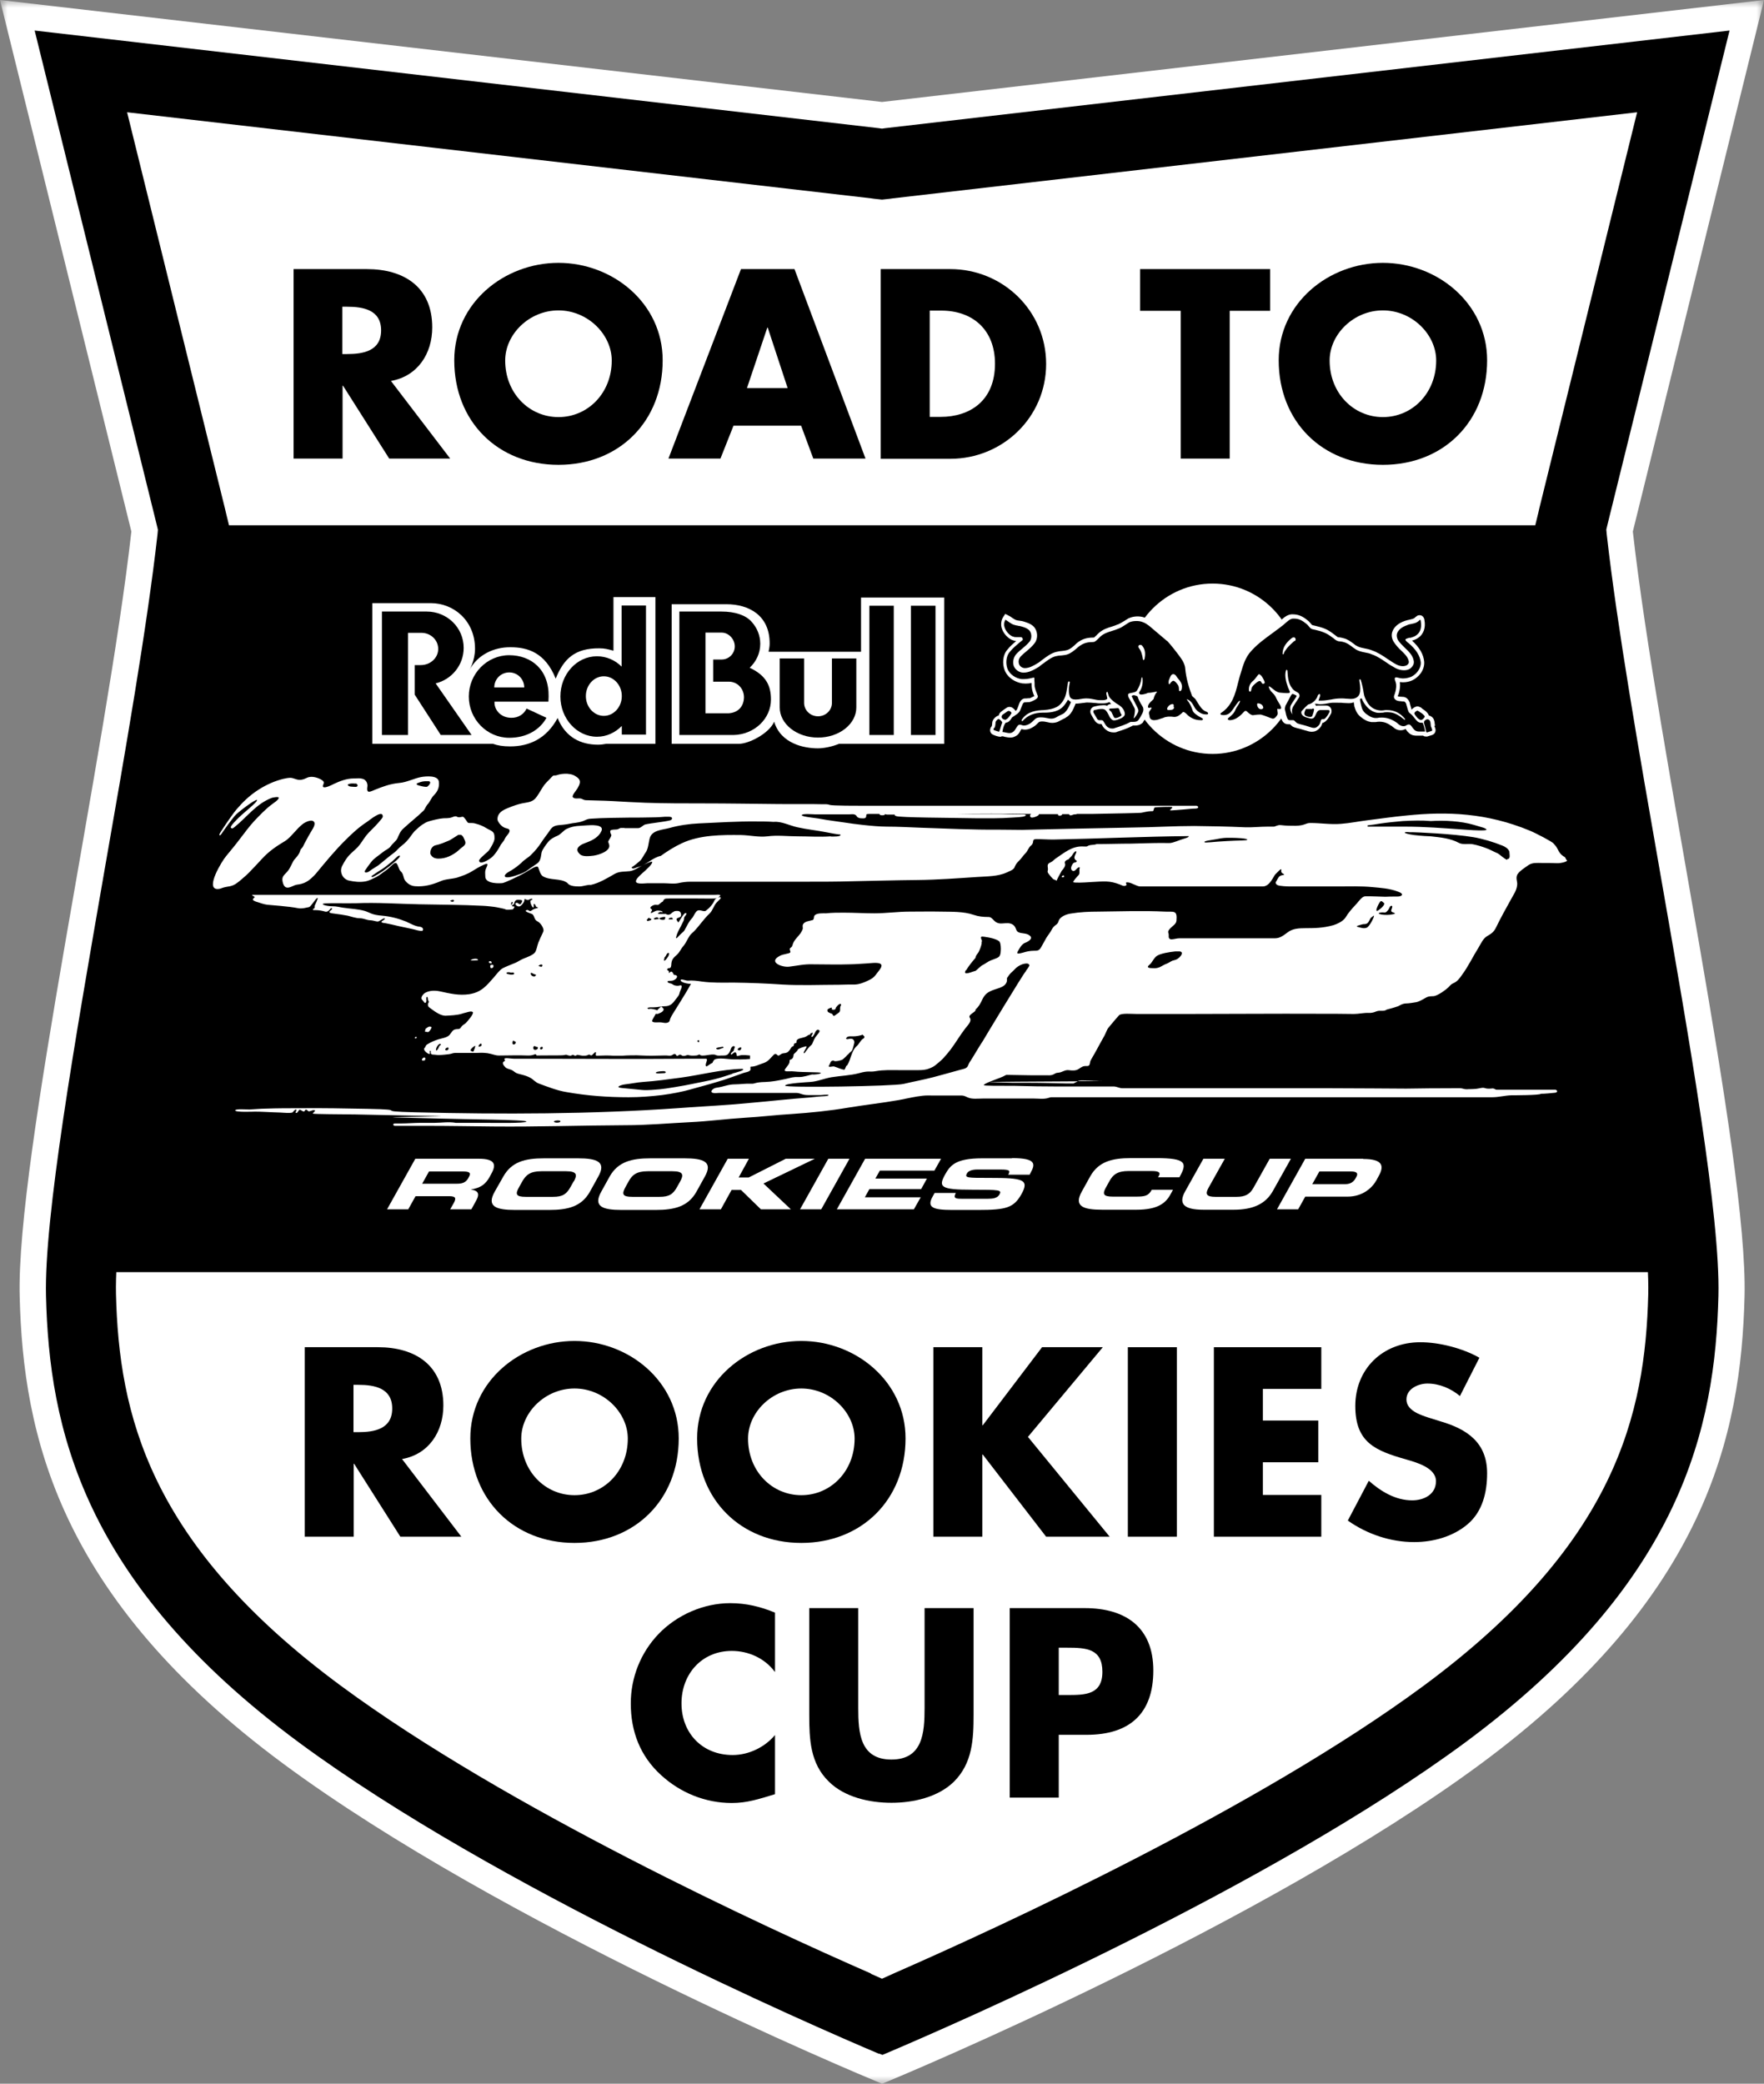 <?xml version="1.0" encoding="UTF-8"?>
<svg xmlns="http://www.w3.org/2000/svg" width="116" height="137" viewBox="0 0 116 137" fill="none">
  <rect x="0" y="0" width="116" height="137" fill="#808080" stroke="none"/>
  <g clip-path="url(#clip0_921_6256)">
    <mask id="mask0_921_6256" style="mask-type:luminance" maskUnits="userSpaceOnUse" x="0" y="0" width="116" height="137">
      <path d="M116 0H0V137H116V0Z" fill="white"></path>
    </mask>
    <g mask="url(#mask0_921_6256)">
      <path d="M58.084 136.972C59.632 136.335 83.018 126.563 97.356 115.984C112.173 105.038 114.494 94.332 114.72 85.252C114.959 76.172 108.993 49.386 107.375 34.947L116 0L58 6.704L0 0L8.639 34.947C7.021 49.372 1.055 76.172 1.295 85.252C1.52 94.332 3.841 105.038 18.658 115.984C32.982 126.563 56.382 136.335 57.93 136.972L58 137L58.07 136.972H58.084Z" fill="white"></path>
      <path d="M57.803 135.034C53.427 133.181 32.644 124.144 19.685 114.584C5.389 104.033 3.236 93.822 3.025 85.21C2.898 80.047 4.911 68.507 6.852 57.334C8.245 49.386 9.681 41.155 10.356 35.145L10.384 34.833L10.314 34.536L2.279 2.008L57.803 8.429L58 8.457L58.197 8.429L113.734 2.008L105.7 34.522L105.63 34.819L105.658 35.13C106.333 41.141 107.768 49.372 109.161 57.32C111.117 68.493 113.129 80.033 113.003 85.195C112.792 93.794 110.639 104.005 96.343 114.57C83.426 124.102 62.7 133.125 58.267 135.006L58.028 135.105L57.817 135.02L57.803 135.034Z" fill="black"></path>
      <path d="M57.282 129.759C50.43 126.761 33.376 118.926 22.415 110.836C9.751 101.488 7.823 92.931 7.627 85.082C7.514 80.387 9.568 68.578 11.383 58.155V58.056C12.79 50.051 14.24 41.792 14.929 35.654L14.957 35.343L15.056 34.522L14.859 33.716L14.789 33.419L8.358 7.382L57.282 13.04L57.48 13.068L58 13.124L58.521 13.068L58.718 13.04L107.656 7.382L101.226 33.419L101.155 33.73L100.958 34.536L101.057 35.357L101.085 35.668C101.774 41.834 103.224 50.122 104.617 58.141C106.446 68.578 108.5 80.387 108.388 85.096C108.191 92.96 106.263 101.502 93.599 110.85C82.694 118.897 65.753 126.69 58.844 129.717L58 130.098L57.268 129.773L57.282 129.759Z" fill="white"></path>
      <path d="M109.485 83.64C109.246 78.251 107.346 67.616 105.658 58.141C104.223 50.122 102.745 41.834 102.042 35.668L101.999 35.357L101.901 34.536H14.169L14.071 35.357L14.028 35.668C13.325 41.806 11.848 50.079 10.426 58.07V58.169C8.724 67.644 6.824 78.266 6.585 83.64H109.471H109.485Z" fill="black"></path>
      <path d="M29.605 30.152H25.595L22.556 25.358H22.528V30.152H19.306V17.692H24.118C26.566 17.692 28.424 18.866 28.424 21.525C28.424 23.25 27.467 24.735 25.708 25.047L29.605 30.152ZM22.514 23.279H22.823C23.879 23.279 25.061 23.081 25.061 21.723C25.061 20.365 23.879 20.167 22.823 20.167H22.514V23.279Z" fill="black"></path>
      <path d="M43.577 23.689C43.577 27.72 40.707 30.562 36.725 30.562C32.742 30.562 29.872 27.72 29.872 23.689C29.872 19.913 33.165 17.282 36.725 17.282C40.285 17.282 43.577 19.927 43.577 23.689ZM33.221 23.703C33.221 25.853 34.797 27.423 36.725 27.423C38.652 27.423 40.228 25.853 40.228 23.703C40.228 21.992 38.652 20.408 36.725 20.408C34.797 20.408 33.221 21.978 33.221 23.703Z" fill="black"></path>
      <path d="M48.235 27.988L47.376 30.152H43.957L48.727 17.692H52.245L56.916 30.152H53.483L52.681 27.988H48.249H48.235ZM50.486 21.539H50.458L49.121 25.513H51.794L50.486 21.539Z" fill="black"></path>
      <path d="M57.916 17.692H62.489C65.936 17.692 68.793 20.422 68.793 23.929C68.793 27.437 65.936 30.166 62.489 30.166H57.916V17.707V17.692ZM61.138 27.409H61.856C63.784 27.409 65.43 26.348 65.43 23.915C65.43 21.681 63.967 20.422 61.898 20.422H61.138V27.394V27.409Z" fill="black"></path>
      <path d="M80.865 30.152H77.643V20.436H74.97V17.692H83.525V20.436H80.865V30.152Z" fill="black"></path>
      <path d="M97.792 23.689C97.792 27.72 94.921 30.562 90.939 30.562C86.957 30.562 84.087 27.72 84.087 23.689C84.087 19.913 87.379 17.282 90.939 17.282C94.499 17.282 97.792 19.927 97.792 23.689ZM87.436 23.703C87.436 25.853 89.012 27.423 90.939 27.423C92.867 27.423 94.443 25.853 94.443 23.703C94.443 21.992 92.867 20.408 90.939 20.408C89.012 20.408 87.436 21.978 87.436 23.703Z" fill="black"></path>
      <path d="M30.337 101.035H26.327L23.288 96.241H23.259V101.035H20.037V88.576H24.849C27.298 88.576 29.155 89.749 29.155 92.408C29.155 94.134 28.198 95.618 26.439 95.93L30.337 101.035ZM23.245 94.162H23.555C24.61 94.162 25.792 93.964 25.792 92.606C25.792 91.249 24.61 91.05 23.555 91.05H23.245V94.162Z" fill="black"></path>
      <path d="M44.633 94.572C44.633 98.603 41.748 101.445 37.78 101.445C33.812 101.445 30.928 98.603 30.928 94.572C30.928 90.796 34.22 88.165 37.78 88.165C41.34 88.165 44.633 90.81 44.633 94.572ZM34.277 94.586C34.277 96.736 35.852 98.306 37.78 98.306C39.708 98.306 41.284 96.736 41.284 94.586C41.284 92.875 39.708 91.291 37.78 91.291C35.852 91.291 34.277 92.861 34.277 94.586Z" fill="black"></path>
      <path d="M59.548 94.572C59.548 98.603 56.663 101.445 52.695 101.445C48.727 101.445 45.843 98.603 45.843 94.572C45.843 90.796 49.135 88.165 52.695 88.165C56.255 88.165 59.548 90.81 59.548 94.572ZM49.192 94.586C49.192 96.736 50.768 98.306 52.695 98.306C54.623 98.306 56.199 96.736 56.199 94.586C56.199 92.875 54.623 91.291 52.695 91.291C50.768 91.291 49.192 92.861 49.192 94.586Z" fill="black"></path>
      <path d="M68.525 88.576H72.521L67.596 94.473L72.971 101.035H68.792L64.627 95.633H64.599V101.035H61.377V88.576H64.599V93.709H64.627L68.525 88.576Z" fill="black"></path>
      <path d="M77.389 88.576H74.167V101.035H77.389V88.576Z" fill="black"></path>
      <path d="M83.046 91.319V93.398H86.691V96.142H83.046V98.291H86.888V101.035H79.824V88.576H86.888V91.319H83.046Z" fill="black"></path>
      <path d="M96.005 91.786C95.414 91.291 94.654 90.966 93.866 90.966C93.275 90.966 92.487 91.305 92.487 92.012C92.487 92.719 93.36 93.016 93.922 93.2L94.739 93.455C96.469 93.964 97.792 94.841 97.792 96.863C97.792 98.108 97.496 99.38 96.511 100.215C95.541 101.035 94.246 101.389 92.994 101.389C91.432 101.389 89.898 100.866 88.632 99.975L90.011 97.358C90.813 98.065 91.77 98.645 92.867 98.645C93.627 98.645 94.429 98.263 94.429 97.386C94.429 96.51 93.163 96.156 92.473 95.958C90.447 95.378 89.124 94.855 89.124 92.436C89.124 90.018 90.911 88.25 93.402 88.25C94.654 88.25 96.188 88.646 97.285 89.269L96.005 91.786Z" fill="black"></path>
      <path d="M50.95 109.917C50.289 109.026 49.219 108.545 48.122 108.545C46.152 108.545 44.815 110.058 44.815 111.996C44.815 113.933 46.166 115.39 48.178 115.39C49.233 115.39 50.289 114.881 50.964 114.075V117.964C49.895 118.289 49.121 118.544 48.122 118.544C46.391 118.544 44.745 117.879 43.465 116.705C42.1 115.461 41.48 113.848 41.48 111.996C41.48 110.299 42.128 108.658 43.31 107.428C44.52 106.169 46.279 105.405 48.023 105.405C49.065 105.405 50.007 105.632 50.964 106.028V109.917H50.95Z" fill="black"></path>
      <path d="M64.022 105.731V112.745C64.022 114.343 63.952 115.927 62.728 117.144C61.687 118.162 60.068 118.53 58.619 118.53C57.17 118.53 55.538 118.162 54.51 117.144C53.272 115.942 53.216 114.343 53.216 112.745V105.731H56.438V112.293C56.438 113.919 56.551 115.687 58.619 115.687C60.687 115.687 60.8 113.919 60.8 112.293V105.731H64.022Z" fill="black"></path>
      <path d="M66.4 105.731H71.339C73.999 105.731 75.842 106.975 75.842 109.832C75.842 112.689 74.266 114.061 71.452 114.061H69.623V118.19H66.4V105.731ZM69.623 111.444H70.171C71.339 111.444 72.493 111.444 72.493 109.917C72.493 108.389 71.424 108.333 70.171 108.333H69.623V111.444Z" fill="black"></path>
      <path d="M69.974 57.66C69.608 57.773 70.002 57.377 69.974 57.66V57.66Z" fill="white"></path>
      <path d="M30.956 63.147C31.111 63.147 31.28 63.147 31.434 63.133C31.448 62.963 30.97 63.048 30.956 63.147Z" fill="white"></path>
      <path d="M32.223 63.204C32.18 63.133 32.026 63.359 32.335 63.331C32.335 63.26 32.307 63.175 32.223 63.204Z" fill="white"></path>
      <path d="M32.265 63.642C32.405 63.699 32.49 63.543 32.434 63.444C32.222 63.402 32.208 63.501 32.265 63.642Z" fill="white"></path>
      <path d="M43.464 66.188C43.464 66.188 43.155 66.456 43.127 66.527C43.028 66.711 43.169 66.64 43.239 66.668C43.38 66.612 43.69 66.513 43.633 66.315C43.577 66.301 43.549 66.174 43.464 66.188Z" fill="white"></path>
      <path d="M28.268 67.757C28.268 67.757 28.479 67.503 28.31 67.503C28.254 67.475 28.183 67.503 28.099 67.559C27.93 67.659 27.986 67.687 27.944 67.828C28.127 67.842 28.155 67.913 28.268 67.757Z" fill="white"></path>
      <path d="M53.258 67.885C53.258 67.885 53.146 67.956 53.103 68.012C53.23 68.04 53.3 68.097 53.258 67.885Z" fill="white"></path>
      <path d="M27.396 68.252C27.396 68.083 27.339 68.196 27.255 68.224C27.339 68.238 27.255 68.323 27.396 68.252Z" fill="white"></path>
      <path d="M27.916 69.723C28.001 69.667 27.987 69.483 27.874 69.54C27.874 69.483 27.551 69.78 27.916 69.723Z" fill="white"></path>
      <path d="M72.409 71.067C72.071 71.067 71.719 71.039 71.368 71.039C71.199 71.039 71.044 71.01 70.875 71.081C71.93 71.081 72.648 71.067 72.409 71.053" fill="white"></path>
      <path d="M102.914 56.358C102.619 56.203 102.535 56.033 102.394 55.764C102.323 55.623 102.225 55.538 102.141 55.439C102.056 55.34 101.057 54.803 100.579 54.605C97.764 53.445 95.189 53.346 92.516 53.615C91.615 53.7 90.771 53.827 89.857 53.94C89.294 54.011 88.759 54.124 88.182 54.166C87.507 54.223 86.846 54.11 86.17 54.11C85.847 54.11 85.818 54.279 85.213 54.294C84.876 54.294 84.58 54.294 84.228 54.251C84.017 54.223 83.862 54.35 83.764 54.35C83.651 54.35 83.483 54.35 83.356 54.35C82.864 54.35 82.399 54.407 81.893 54.393C80.598 54.336 79.641 54.322 78.53 54.308C77.193 54.308 75.87 54.393 74.534 54.407C72.085 54.449 68.441 54.534 67.203 54.562C66.696 54.562 66.175 54.548 65.655 54.548C63.966 54.562 62.236 54.477 60.561 54.421C59.787 54.393 59.07 54.35 58.31 54.35C57.452 54.35 55.89 54.138 55.749 54.11C55.608 54.081 54.455 53.94 53.793 53.813C53.652 53.785 52.724 53.7 52.724 53.601C52.724 53.473 53.498 53.544 53.624 53.544C54.328 53.544 55.116 53.544 55.819 53.544C56.03 53.544 56.255 53.473 56.368 53.714C56.424 53.756 56.523 53.799 56.593 53.799C56.678 53.799 56.903 53.841 56.945 53.728C57.001 53.572 56.889 53.516 57.156 53.516C57.283 53.516 57.592 53.516 57.831 53.516C57.831 53.558 57.888 53.601 57.972 53.601C58.127 53.615 58.197 53.572 58.197 53.53C58.239 53.53 58.282 53.558 58.352 53.558C58.507 53.558 58.676 53.558 58.845 53.558C58.816 53.587 58.845 53.629 58.929 53.657C59.168 53.756 62.447 53.77 64.206 53.799C64.979 53.799 65.767 53.813 66.541 53.756C66.781 53.742 67.259 53.728 67.4 53.657C67.54 53.572 67.4 53.544 67.273 53.544C66.795 53.544 66.358 53.53 65.866 53.516C65.416 53.516 64.979 53.516 64.529 53.516C64.206 53.516 63.586 53.516 63.418 53.516C63.206 53.516 62.995 53.516 62.784 53.516C64.388 53.487 66.007 53.487 67.512 53.516C67.611 53.516 67.723 53.516 67.822 53.516C67.779 53.53 67.751 53.558 67.737 53.601C67.723 53.685 67.779 53.756 67.85 53.756C68.019 53.756 68.356 53.615 68.314 53.53C68.736 53.53 69.159 53.53 69.581 53.53C69.552 53.572 69.581 53.629 69.679 53.629C69.806 53.629 69.848 53.572 69.848 53.53C69.989 53.53 70.143 53.53 70.298 53.53C70.369 53.7 70.537 53.544 70.664 53.544C70.72 53.544 70.777 53.544 70.819 53.516C71.128 53.516 71.438 53.516 71.748 53.516C72.493 53.502 73.239 53.487 73.985 53.473C74.337 53.473 74.787 53.445 74.942 53.445C75.167 53.445 75.35 53.332 75.8 53.332C75.884 53.332 75.856 53.12 75.941 53.092C76.025 53.063 77.038 53.035 77.08 53.063C77.137 53.106 76.912 53.261 76.94 53.275C76.968 53.304 77.77 53.219 77.868 53.219C78.065 53.205 78.389 53.162 78.6 53.162C78.881 53.162 78.811 52.993 78.684 52.978C78.586 52.978 78.473 52.978 78.375 52.978H57.029C56.354 52.978 54.722 52.978 54.567 52.922C54.426 52.865 54.258 52.879 54.145 52.879C53.118 52.851 52.161 52.879 51.12 52.865C49.502 52.851 47.883 52.823 46.265 52.823C44.985 52.823 43.704 52.823 42.438 52.78C41.706 52.752 40.961 52.71 40.229 52.667C39.736 52.639 38.808 52.625 38.512 52.611C38.414 52.611 38.273 52.526 38.231 52.512C38.02 52.455 37.809 52.568 37.668 52.413C37.584 52.314 37.921 51.932 37.977 51.833C38.118 51.578 38.245 51.338 37.977 51.126C37.766 50.97 37.64 50.899 37.288 50.871C37.035 50.871 36.838 50.885 36.599 50.97C36.514 50.998 36.444 50.97 36.373 50.998C36.331 51.027 36.275 51.097 36.191 51.182C36.064 51.31 35.895 51.479 35.782 51.621C35.614 51.861 35.473 52.13 35.304 52.37C35.037 52.766 34.713 52.738 34.319 52.823C34.066 52.879 33.756 52.978 33.419 53.12C33.025 53.275 32.715 53.459 32.715 53.869C32.715 54.011 32.94 54.308 33.151 54.407C33.292 54.477 33.404 54.463 33.475 54.534C33.602 54.661 33.362 54.902 33.306 54.972C33.179 55.142 33.193 55.185 33.123 55.284C33.095 55.326 33.011 55.425 32.94 55.524C32.884 55.623 32.828 55.736 32.771 55.821C32.617 56.076 32.462 56.26 32.349 56.358C32.138 56.542 31.533 56.896 31.505 56.585C31.505 56.443 32.068 56.033 32.166 55.892C32.265 55.75 32.518 55.326 32.518 55.142C32.518 54.958 32.518 54.831 32.434 54.732C32.335 54.605 32.166 54.562 31.983 54.449C31.758 54.308 31.547 54.223 31.28 54.152C30.998 54.067 30.844 54.152 30.759 54.081C30.717 54.039 30.534 53.714 30.436 53.7C30.323 53.7 30.253 53.756 30.126 53.728C30.07 53.728 30.027 53.657 29.943 53.671C29.845 53.671 29.746 53.742 29.605 53.77C29.451 53.799 29.268 53.799 29.169 53.799C28.902 53.813 28.395 53.94 28.212 53.997C28.029 54.053 27.917 54.124 27.762 54.223C27.607 54.322 27.424 54.506 27.326 54.591C27.227 54.661 27.002 54.987 26.918 55.1C26.833 55.213 26.636 55.439 26.425 55.595C26.214 55.75 26.074 55.948 25.919 56.062C25.609 56.288 25.314 56.542 25.018 56.783C24.793 56.981 24.484 57.122 24.315 57.264C24.146 57.405 23.907 57.405 24.005 57.235C24.132 57.037 24.273 56.853 24.413 56.67C24.596 56.429 24.892 56.26 25.187 56.019C25.356 55.878 25.581 55.807 25.694 55.637C25.82 55.453 26.045 55.298 26.13 55.128C26.256 54.859 26.299 54.675 26.538 54.463C26.96 54.067 27.41 53.728 27.832 53.318C27.945 53.219 28.001 53.021 28.086 52.922C28.269 52.738 28.381 52.427 28.508 52.314C28.789 52.031 28.902 51.762 28.86 51.394C28.803 50.956 28.001 51.041 27.734 51.083C27.227 51.168 26.763 51.437 26.256 51.479C25.637 51.536 25.173 51.72 24.709 51.904C24.399 52.017 24.076 52.257 24.16 51.72C24.188 51.536 24.104 51.338 23.935 51.239C23.696 51.14 23.513 51.182 23.259 51.182C22.795 51.182 22.359 51.352 21.937 51.55C21.824 51.607 21.388 51.833 21.261 51.748C21.149 51.663 21.374 51.508 21.261 51.366C21.093 51.182 20.628 51.041 20.389 51.083C20.15 51.112 20.093 51.225 19.812 51.267C19.531 51.31 19.348 51.154 19.108 51.14C18.968 51.14 18.799 51.168 18.616 51.211C17.504 51.493 16.477 52.158 15.717 53.035C15.492 53.261 15.239 53.629 15.098 53.827C14.958 54.025 14.718 54.379 14.648 54.492C14.564 54.605 14.479 54.76 14.437 54.831C14.395 54.916 14.465 54.972 14.55 54.845C14.817 54.449 15.127 54.025 15.436 53.643C15.619 53.417 16.801 52.526 16.899 52.597C16.998 52.681 16.013 53.445 15.717 53.742C15.591 53.869 15.098 54.336 15.183 54.421C15.267 54.52 15.352 54.435 15.422 54.379C16.252 53.714 16.857 52.837 17.884 52.455C17.941 52.441 18.419 52.328 18.32 52.498C18.236 52.653 18.067 52.738 17.927 52.851C17.49 53.162 17.082 53.601 16.716 53.983C16.379 54.35 16.083 54.76 15.788 55.142C15.492 55.538 15.183 55.906 14.859 56.302C14.634 56.556 13.452 58.452 14.31 58.452C14.479 58.452 14.592 58.381 14.704 58.353C14.845 58.31 15 58.296 15.127 58.268C15.45 58.197 15.647 58.013 15.886 57.815C16.125 57.617 16.308 57.447 16.505 57.235C16.745 56.981 16.998 56.726 17.223 56.472C17.701 55.948 18.222 55.609 18.743 55.298C19.123 55.072 19.503 54.477 19.925 54.166C20.079 54.053 20.586 53.785 20.684 54.11C20.713 54.322 20.516 54.562 20.375 54.817C20.262 55.001 20.15 55.241 20.023 55.453C19.953 55.581 19.953 55.666 19.784 55.835C19.742 55.878 19.742 55.991 19.657 56.132C19.587 56.26 19.474 56.387 19.348 56.528C19.235 56.67 19.123 57.009 18.94 57.249C18.701 57.547 18.503 57.603 18.588 57.985C18.743 58.678 19.221 58.211 19.503 58.169C19.728 58.141 19.939 58.098 20.136 57.985C20.375 57.858 20.586 57.645 20.755 57.462C21.388 56.698 22.021 55.92 22.725 55.227C23.147 54.803 23.625 54.364 24.132 54.039C24.301 53.926 25.187 53.176 25.173 53.7C25.173 53.785 24.695 54.308 24.413 54.577C24.301 54.69 24.174 54.817 24.076 54.944C23.878 55.199 23.724 55.482 23.527 55.694C23.316 55.906 23.119 56.062 22.95 56.245C22.795 56.415 22.668 56.613 22.528 56.882C22.274 57.292 22.528 57.815 22.964 57.9C23.302 57.971 23.653 58.013 23.991 57.957C24.273 57.914 24.54 57.759 24.723 57.674C24.99 57.532 25.117 57.405 25.37 57.235C25.736 56.967 25.891 56.712 26.031 56.74C26.172 56.783 26.214 57.179 26.355 57.292C26.566 57.476 26.496 57.73 26.665 57.928C26.833 58.126 27.044 58.254 27.312 58.268C27.903 58.31 28.423 58.169 28.958 57.943C29.296 57.787 29.704 57.801 30.056 57.702C30.393 57.589 30.731 57.476 31.026 57.292C31.28 57.136 31.533 56.981 31.786 56.868C32.237 56.656 31.997 56.967 31.927 57.193C31.885 57.32 31.913 57.504 31.913 57.631C31.913 58.141 32.926 58.084 33.067 58.056C33.208 58.027 34.108 57.631 34.615 57.32C34.854 57.179 35.318 56.853 35.389 57.023C35.459 57.193 35.529 57.49 35.684 57.603C36.176 57.914 36.866 57.716 37.316 58.056C37.457 58.282 37.893 58.282 38.118 58.282C38.343 58.282 38.639 58.155 38.85 58.183C39.413 58.056 39.919 57.745 40.412 57.462C40.735 57.278 41.045 57.32 41.411 57.278C41.72 57.235 41.974 57.037 42.255 56.896C42.325 56.868 42.959 56.528 42.888 56.712C42.818 56.896 42.593 57.08 42.452 57.221C42.311 57.363 41.819 57.73 41.819 57.943C41.819 58.169 42.438 58.07 42.593 58.07C42.93 58.07 43.268 58.07 43.606 58.07C43.929 58.07 44.281 58.126 44.577 58.07C44.9 57.999 45.111 57.971 45.449 57.971H53.104C54.06 57.971 55.017 57.971 55.974 57.943C57.452 57.914 58.915 57.872 60.378 57.858C61.687 57.843 62.981 57.745 64.262 57.66C64.895 57.617 65.627 57.631 66.204 57.363C66.373 57.278 66.584 57.221 66.696 57.066C66.781 56.868 66.837 56.755 66.992 56.613C67.16 56.458 67.273 56.26 67.442 56.09C67.597 55.934 67.625 55.736 67.794 55.595C68.061 55.397 67.794 55.17 68.159 55.17C68.511 55.17 68.905 55.199 69.257 55.199C72.184 55.142 75.237 55.001 78.164 54.972C78.248 55.057 77.742 55.17 77.643 55.213C77.545 55.255 77.109 55.411 76.982 55.425C76.841 55.439 76.63 55.425 76.461 55.425C75.758 55.425 75.068 55.453 74.379 55.468C73.619 55.468 72.873 55.496 72.113 55.496C71.916 55.581 71.677 55.51 71.48 55.651C71.382 55.666 71.255 55.651 71.142 55.651C70.467 55.651 69.975 56.076 69.426 56.443C69.299 56.528 69.243 56.627 69.088 56.698C68.891 56.783 68.877 56.868 68.905 57.066C68.947 57.278 68.807 57.264 68.976 57.476C69.06 57.589 69.159 57.702 69.257 57.801C69.271 57.801 69.51 57.914 69.496 57.9C69.468 57.872 69.763 57.363 69.82 57.249C69.918 57.151 70.101 56.924 70.031 56.769C69.975 56.613 70.157 56.528 70.27 56.5C70.34 56.387 70.467 56.316 70.523 56.203C70.72 55.878 70.861 55.906 70.72 56.175C70.622 56.373 70.622 56.486 70.805 56.599C70.805 56.74 70.664 56.656 70.566 56.769C70.467 56.896 70.326 57.179 70.566 57.264C70.72 57.32 70.875 56.924 71.016 57.051C70.931 57.193 71.044 57.419 70.931 57.532C70.833 57.631 70.552 57.943 70.58 57.999C70.622 58.056 71.311 58.027 71.663 57.999C72.662 57.943 72.958 57.9 73.605 58.141C73.774 58.197 73.9 58.31 74.055 58.211C74.154 58.141 73.914 58.013 74.14 58.013C74.393 58.013 74.745 58.282 74.984 58.282C75.927 58.282 76.799 58.282 77.742 58.282H81.921C82.329 58.282 82.638 58.282 83.046 58.282C83.511 58.282 83.764 57.575 83.862 57.49C83.975 57.391 84.299 56.995 84.257 57.221C84.214 57.447 84.468 57.447 84.439 57.504C84.411 57.561 84.2 57.504 84.074 57.688C84.003 57.801 83.975 57.858 83.947 57.914C83.862 58.013 83.877 58.112 83.989 58.183C84.102 58.268 84.707 58.282 84.805 58.282H87.999C88.745 58.282 89.491 58.254 90.237 58.324C90.785 58.381 91.334 58.395 91.967 58.636C92.333 58.763 92.235 58.961 91.841 58.947C91.587 58.947 91.264 58.947 91.095 58.961C90.94 58.961 90.096 58.918 89.772 58.932C89.575 58.932 89.35 59.258 89.238 59.385C89.041 59.597 88.844 59.809 88.675 60.036C88.59 60.135 88.52 60.29 88.421 60.403C88.239 60.601 87.957 60.743 87.69 60.828C86.226 61.238 85.34 60.785 84.665 61.308C84.102 61.747 83.989 61.69 83.483 61.69H77.559C77.235 61.69 76.813 61.931 76.855 61.506C76.869 61.308 76.715 61.294 76.954 61.04C77.109 60.87 77.334 60.771 77.362 60.545C77.432 59.809 77.179 59.965 76.616 59.937C75.153 59.866 73.689 59.922 72.226 59.937C71.621 59.937 71.016 59.965 70.425 60.064C70.129 60.106 69.693 60.262 69.609 60.573C69.524 60.856 69.341 60.771 69.159 61.125C69.088 61.28 68.891 61.521 68.807 61.662C68.722 61.803 68.61 62.03 68.469 62.27C68.328 62.511 68.23 62.511 67.977 62.511C67.723 62.511 67.484 62.567 67.259 62.638C66.781 62.765 66.851 62.68 67.034 62.369C67.146 62.185 67.245 62.058 67.414 61.987C67.597 61.917 67.963 61.719 67.723 61.521C67.498 61.323 67.189 61.407 66.949 61.28C66.781 61.181 66.837 60.955 66.612 60.799C66.401 60.658 66.189 60.7 65.922 60.714C65.331 60.771 65.331 60.276 64.993 60.29C64.656 60.29 64.36 60.262 64.023 60.149C63.361 59.922 62.602 59.951 61.912 59.937C61.209 59.922 60.505 59.937 59.801 59.937C59.056 59.937 58.254 60.05 57.508 60.05C56.818 60.05 56.171 60.007 55.482 60.007C55.088 60.007 54.708 60.007 54.314 60.05C54.117 60.05 53.709 60.022 53.568 60.191C53.484 60.29 53.568 60.375 53.455 60.488C53.244 60.559 52.879 60.559 52.794 60.813C52.766 60.87 52.794 60.955 52.794 61.026C52.794 61.096 52.738 61.209 52.639 61.365C52.527 61.535 52.231 61.789 52.147 62.044C52.091 62.185 52.119 62.228 51.992 62.313C51.851 62.397 52.02 62.539 51.964 62.624C51.908 62.709 51.486 62.723 51.274 62.85C50.486 63.26 51.429 63.614 51.894 63.557C52.484 63.486 52.836 63.387 53.427 63.402C54.187 63.402 55.13 63.43 55.89 63.402C56.242 63.402 56.846 63.345 56.987 63.345C57.128 63.345 57.719 63.246 57.902 63.373C58.113 63.515 57.747 63.868 57.663 63.995C57.48 64.264 57.325 64.363 57.044 64.49C56.762 64.618 56.523 64.717 56.213 64.731C55.876 64.731 55.524 64.731 55.186 64.745C53.948 64.745 52.681 64.802 51.443 64.731C50.388 64.66 49.333 64.618 48.263 64.604C47.546 64.604 46.856 64.632 46.139 64.533C45.843 64.49 45.533 64.448 45.238 64.476C45.055 64.476 44.802 64.335 44.76 64.434C44.717 64.533 45.027 64.674 45.435 64.689C45.337 64.872 45.182 65.141 45.069 65.325C44.83 65.721 44.45 66.329 44.352 66.485C44.295 66.584 44.169 66.767 44.098 66.923C44.056 67.008 44.042 67.107 44.028 67.135C43.972 67.234 43.831 67.291 43.578 67.234C43.324 67.178 42.973 67.277 42.888 67.149C42.846 67.079 43.071 66.782 43.099 66.697C43.184 66.527 43.339 66.428 43.057 66.371C42.93 66.343 42.79 66.301 42.663 66.343C42.452 66.272 42.649 66.216 42.987 66.23C43.24 66.23 43.465 66.159 43.718 66.159C44.014 66.159 44.197 66.032 44.38 65.778C44.422 65.707 44.549 65.579 44.633 65.438C44.689 65.339 44.689 65.24 44.731 65.155C44.844 64.915 44.9 64.717 44.661 64.802C44.549 64.83 44.408 64.802 44.324 64.773C44.239 64.731 44.183 64.674 44.098 64.66C43.859 64.618 43.845 64.49 44 64.49C44.183 64.49 44.281 64.49 44.422 64.377C44.549 64.264 44.605 64.109 44.309 64.094C44.112 63.585 43.972 64.194 43.986 63.882C43.986 63.797 43.845 63.812 43.873 63.727C43.958 63.571 44.112 63.769 44.141 63.458C44.155 63.09 44.267 62.991 44.535 62.751C44.703 62.595 44.774 62.383 44.928 62.214C45.111 62.001 45.21 61.733 45.365 61.506C45.435 61.407 45.533 61.337 45.618 61.252C45.984 60.884 46.279 60.417 46.659 60.064C46.87 59.866 46.927 59.555 47.124 59.343C47.166 59.3 47.306 59.159 47.349 59.116C47.391 59.074 47.433 59.003 47.349 58.989C47.264 58.975 47.138 59.032 47.109 59.06C47.067 59.074 46.983 59.173 46.955 59.258C46.898 59.399 46.744 59.583 46.631 59.696C46.561 59.767 46.49 59.809 46.434 59.866C46.279 60.007 45.998 59.724 45.801 59.922C45.66 60.064 45.604 60.29 45.477 60.403C45.337 60.545 45.21 60.799 45.111 60.983C45.027 61.11 45.041 61.167 44.914 61.28C44.816 61.365 44.717 61.45 44.619 61.563C44.45 61.761 44.408 61.733 44.52 61.422C44.619 61.153 44.746 60.969 44.858 60.729C44.914 60.587 44.985 60.531 44.985 60.389C44.985 60.234 45.126 60.205 45.14 60.064C45.013 59.852 44.619 60.729 44.591 60.644C44.577 60.559 44.366 60.432 44.591 60.347C44.717 60.304 44.802 60.276 44.788 60.12C44.76 59.852 44.549 59.894 44.45 59.894C44.352 59.894 44.281 59.951 44.197 60.007C44.141 60.05 44.127 60.092 44.014 60.135C43.901 60.177 43.733 60.078 43.817 60.092C43.662 60.078 43.142 60.135 43.296 60.022C43.465 59.894 43.535 60.022 43.564 59.965C43.592 59.894 43.353 59.866 43.254 59.866C43.057 59.866 42.832 60.078 42.804 60.022C42.776 59.965 42.916 59.852 42.874 59.809C42.832 59.753 42.649 59.696 42.888 59.555C43.142 59.413 43.198 59.555 43.324 59.47C43.409 59.413 43.479 59.314 43.578 59.286C43.704 59.046 43.733 59.088 44.028 59.074C44.197 59.074 44.38 59.074 44.549 59.074C44.957 59.074 45.365 59.074 45.773 59.074C46.181 59.074 46.856 59.088 46.997 59.074C47.138 59.06 47.363 58.947 47.363 58.876C47.363 58.791 47.067 58.834 47.011 58.834H44.535C38.625 58.834 32.715 58.834 26.805 58.834C23.85 58.834 20.895 58.834 17.941 58.834C17.533 58.834 17.11 58.834 16.702 58.834C16.393 58.834 16.745 58.918 16.745 58.989C16.745 59.017 16.604 59.088 16.632 59.159C16.646 59.215 16.829 59.286 16.899 59.3C17.068 59.357 17.35 59.456 17.561 59.484C17.786 59.512 18.968 59.583 19.587 59.71C19.868 59.767 20.164 59.668 20.319 59.64C20.459 59.611 20.755 59.06 20.867 59.046C20.966 59.046 20.797 59.23 20.853 59.173C20.881 59.145 20.783 59.357 20.698 59.541C20.684 59.583 20.698 59.654 20.684 59.696C20.656 59.739 20.572 59.767 20.572 59.795C20.572 59.852 20.67 59.838 20.755 59.838C20.952 59.838 21.191 59.88 21.388 59.937C21.613 59.993 21.726 59.71 21.782 59.71C22.035 59.767 21.36 59.979 21.838 60.05C22.176 60.092 22.753 60.177 22.865 60.205C23.147 60.276 23.4 60.375 23.681 60.375C23.893 60.375 24.104 60.488 24.301 60.502C24.652 60.516 24.765 60.63 24.906 60.573C25.046 60.502 25.258 60.333 25.3 60.389C25.37 60.46 25.032 60.559 25.089 60.63C25.145 60.686 25.271 60.686 25.356 60.7C25.637 60.757 25.905 60.813 26.186 60.884C26.496 60.955 26.805 61.011 27.115 61.082C27.34 61.125 27.593 61.238 27.79 61.195C27.889 61.026 27.72 60.941 27.579 60.927C27.284 60.898 26.974 60.714 26.693 60.587C26.2 60.389 25.651 60.248 25.131 60.205C24.413 60.149 24.357 60.007 23.991 59.894C23.555 59.767 23.062 59.753 22.584 59.682C22.345 59.654 22.176 59.583 21.81 59.583C21.444 59.583 20.98 59.428 21.374 59.399C21.768 59.371 22.753 59.399 23.428 59.385C24.807 59.328 26.2 59.428 27.579 59.456C28.972 59.484 30.365 59.484 31.744 59.555C31.913 59.555 32.574 59.626 32.673 59.654C32.771 59.682 33.165 59.739 33.25 59.795C33.334 59.838 33.615 59.795 33.686 59.795C33.756 59.795 33.784 59.724 33.827 59.64C33.869 59.555 33.644 59.64 33.672 59.541C33.686 59.484 33.798 59.498 33.812 59.399C33.855 59.201 33.953 59.159 34.066 59.159C34.263 59.173 34.432 59.145 34.277 59.385C34.192 59.555 34.08 59.357 33.995 59.357C33.911 59.357 33.883 59.385 33.897 59.456C33.911 59.526 34.08 59.64 34.192 59.583C34.291 59.541 34.516 59.3 34.488 59.116C34.544 59.088 34.657 59.215 34.769 59.159C35.051 59.003 35.065 59.159 34.924 59.187C34.783 59.215 34.995 59.682 35.065 59.668C35.093 59.668 35.107 59.569 35.093 59.498C35.079 59.413 35.163 59.385 35.248 59.597C35.276 59.668 35.417 59.64 35.374 59.682C35.332 59.724 35.22 59.724 35.121 59.767C34.98 59.824 34.91 59.937 34.826 59.894C34.769 59.866 34.699 59.795 34.6 59.852C34.502 59.908 34.685 59.979 34.755 60.007C34.924 60.092 35.023 60.05 35.107 60.248C35.163 60.361 35.163 60.488 35.36 60.587C35.557 60.686 35.768 61.026 35.74 61.209C35.712 61.323 35.543 61.62 35.403 61.973C35.318 62.199 35.29 62.468 35.177 62.624C35.051 62.793 34.657 62.935 34.446 63.02C34.235 63.105 34.108 63.204 33.897 63.303C33.63 63.416 33.278 63.543 33.067 63.656C32.856 63.769 32.645 64.066 32.448 64.293C31.997 64.802 31.66 65.24 30.858 65.367C30.182 65.466 29.591 65.325 28.944 65.183C28.62 65.113 28.269 65.113 27.973 65.268C27.861 65.325 27.649 65.551 27.734 65.707C27.846 65.792 27.959 66.117 28.044 65.82C28.044 65.806 28.001 65.481 28.1 65.551C28.142 65.579 28.128 65.664 28.142 65.721C28.142 65.778 28.198 65.82 28.198 65.862C28.198 65.933 28.142 65.961 28.142 66.004C28.142 66.188 28.142 66.174 28.353 66.329C28.677 66.57 29 66.782 29.296 66.782C29.577 66.767 30.084 66.753 30.407 66.64C30.52 66.598 30.689 66.57 30.815 66.527C30.886 66.513 30.984 66.485 31.069 66.527C31.238 66.598 30.717 67.178 30.619 67.277C30.576 67.319 30.464 67.376 30.393 67.446C30.295 67.531 30.295 67.644 30.14 67.659C29.76 67.659 29.76 67.8 29.577 68.026C29.422 68.224 29.043 68.267 28.817 68.337C28.564 68.422 28.325 68.521 28.1 68.663C27.973 68.733 27.987 68.847 27.931 68.889C27.762 69.03 28.142 69.299 28.226 69.299C28.339 69.299 28.198 69.101 28.297 69.087C28.395 69.073 28.198 69.356 28.536 69.341C28.677 69.341 28.705 69.412 29.507 69.313C29.676 69.299 29.774 69.228 29.929 69.228H31.336C31.547 69.228 31.688 69.2 32.04 69.243C32.406 69.299 32.546 69.398 32.813 69.398C33.447 69.398 34.08 69.37 34.713 69.398C35.191 69.412 35.191 69.2 35.29 69.398C35.754 69.384 36.528 69.398 36.964 69.384C37.161 69.384 37.19 69.313 37.302 69.37C37.358 69.384 37.429 69.412 37.513 69.412C37.584 69.412 37.598 69.356 37.668 69.356C37.752 69.356 37.766 69.412 37.809 69.412C37.921 69.412 37.935 69.341 37.977 69.356C38.132 69.37 38.245 69.426 38.428 69.412C38.597 69.412 38.681 69.356 38.709 69.341C38.808 69.313 38.836 69.441 38.934 69.37C39.005 69.313 39.173 69.101 39.188 69.2C39.202 69.299 39.117 69.412 39.258 69.412C39.582 69.398 40.018 69.384 40.341 69.412C40.524 69.412 40.721 69.412 40.918 69.412C41.242 69.384 41.664 69.384 41.875 69.384C41.974 69.384 42.396 69.412 42.846 69.412C43.296 69.412 43.761 69.384 43.873 69.398C44.253 69.455 44.211 69.299 44.366 69.299C44.436 69.299 44.464 69.384 44.506 69.426C44.619 69.426 44.661 69.299 44.774 69.356C44.886 69.412 44.858 69.426 44.971 69.426C45.083 69.426 45.182 69.341 45.28 69.37C45.379 69.412 45.576 69.412 45.759 69.398C45.885 69.398 45.984 69.313 45.998 69.327C46.139 69.54 46.828 69.228 47.081 69.37C47.166 69.412 47.292 69.412 47.433 69.398C47.602 69.398 47.757 69.412 47.869 69.313C48.038 69.144 48.038 68.974 48.094 68.889C48.137 68.804 48.249 68.748 48.306 68.804C48.362 68.861 48.263 68.931 48.263 69.044C48.263 69.115 47.982 69.243 48.08 69.341C48.179 69.313 48.32 69.101 48.404 69.228C48.474 69.341 48.376 69.483 48.587 69.412C48.742 69.356 48.854 69.37 48.981 69.37C49.065 69.37 49.319 69.398 49.319 69.398C49.319 69.398 49.319 69.54 49.319 69.624C48.981 69.667 48.404 69.653 48.235 69.653C47.926 69.653 47.236 69.511 46.983 69.667C46.955 69.681 46.856 69.837 46.856 69.879C46.715 69.936 46.589 70.049 46.462 70.119C46.279 70.034 46.631 69.624 46.42 69.61C46.209 69.61 45.604 69.61 45.196 69.61C41.805 69.638 38.414 69.61 35.037 69.61C34.629 69.61 34.221 69.61 33.812 69.61C33.602 69.61 33.222 69.525 33.179 69.61C33.123 69.681 33.306 69.709 33.137 69.794C32.996 69.865 33.095 70.034 33.236 70.176C33.32 70.261 33.489 70.289 33.602 70.332C33.756 70.388 33.812 70.473 33.939 70.544C34.136 70.643 34.502 70.657 34.882 70.869C35.107 70.996 35.206 71.166 35.459 71.251C36.036 71.463 36.641 71.703 37.246 71.802C38.597 72.043 39.962 72.142 41.34 72.142C42.086 72.142 42.79 72.085 43.521 72C44.211 71.915 44.943 71.76 45.337 71.647C45.984 71.463 46.547 71.321 47.194 71.123C47.757 70.968 48.277 70.756 48.897 70.544C49.065 70.487 49.178 70.501 49.319 70.388C49.389 70.332 49.319 70.176 49.361 70.133C49.67 70.133 49.867 70.006 50.135 69.921C50.458 69.822 50.557 69.695 50.768 69.469C50.88 69.356 50.965 69.2 51.12 69.37C51.218 69.483 51.317 69.285 51.486 69.257C51.725 69.228 51.795 69.214 51.936 69.03C51.978 68.974 52.034 68.832 52.119 68.804C52.259 68.748 52.175 68.677 52.231 68.62C52.288 68.564 52.372 68.606 52.372 68.535C52.358 68.267 52.625 68.281 52.893 68.196C53.075 68.153 53.343 67.885 53.427 67.899C53.512 67.927 53.301 68.139 53.371 68.168C53.441 68.21 53.526 68.026 53.568 67.956C53.596 67.899 53.695 67.602 53.878 67.743C53.962 67.814 53.751 68.012 53.61 68.21C53.484 68.408 53.441 68.62 53.371 68.691C53.047 68.96 52.921 69.299 52.864 69.243C52.794 69.172 53.075 68.889 53.033 68.79C52.949 68.79 52.499 68.931 52.456 69.016C52.484 69.073 52.203 69.285 52.189 69.327C52.161 69.78 51.894 69.582 51.922 69.766C51.936 69.921 51.795 70.063 51.682 70.218C51.415 70.544 51.88 70.402 52.217 70.445C52.822 70.515 53.962 70.473 53.976 70.544C53.99 70.614 53.512 70.671 53.413 70.643C53.244 70.671 52.836 70.826 52.541 70.812C52.133 70.798 52.048 70.855 51.668 70.94C51.134 71.053 50.754 71.123 50.332 71.138C49.628 71.152 49.656 71.265 49.431 71.251C48.981 71.237 48.657 71.293 48.376 71.293C47.841 71.293 47.686 71.435 47.095 71.519C46.884 71.548 46.631 71.802 46.898 71.859C47.011 71.887 47.138 71.859 47.264 71.859H52.372C52.625 71.859 52.724 72 53.146 72C53.427 72 53.695 72 53.976 72C53.99 72 54.483 71.944 54.483 72C54.497 72.085 54.06 72.071 53.821 72.099C53.652 72.113 53.427 72.142 53.258 72.156C52.921 72.184 52.555 72.212 52.217 72.241C51.823 72.283 51.556 72.297 51.162 72.34C50.585 72.396 50.064 72.453 49.544 72.495C48.981 72.538 48.418 72.608 47.883 72.637C46.772 72.722 45.646 72.778 44.535 72.863C38.864 73.259 32.996 73.273 27.298 73.132C24.371 73.061 27.087 72.962 24.16 72.905C22.697 72.877 21.233 72.849 19.77 72.863C19.01 72.863 18.25 72.863 17.49 72.891C17.139 72.891 16.745 72.934 16.407 72.948C16.21 72.948 15.492 72.891 15.464 73.004C15.464 73.146 16.632 73.089 16.773 73.089C17.181 73.089 17.575 73.118 17.983 73.132C18.208 73.132 18.616 73.16 18.883 73.174C19.066 73.174 19.221 73.174 19.263 73.118C19.348 72.99 19.446 72.934 19.474 72.948C19.545 73.019 19.348 73.188 19.488 73.174C19.601 73.174 19.629 72.962 19.714 72.962C19.798 72.962 19.939 73.132 20.023 73.061C20.122 72.849 20.206 73.019 20.276 73.061C20.347 73.103 20.516 72.99 20.628 72.99C20.867 72.99 20.544 73.174 20.572 73.217C20.6 73.259 22.471 73.259 23.372 73.273C25.215 73.316 27.044 73.344 28.888 73.386C29.774 73.4 25.075 73.443 25.961 73.471C26.918 73.499 27.903 73.514 28.846 73.542C30.604 73.598 34.615 73.613 34.615 73.74C34.615 73.867 32.279 73.825 32.026 73.825C31.336 73.825 30.647 73.825 29.971 73.825C29.521 73.74 29.014 73.825 28.578 73.825H27.678C27.227 73.825 26.777 73.867 26.313 73.867H25.961C25.82 73.867 25.834 74.009 25.961 74.023C26.088 74.023 27.354 74.023 28.058 74.023C29.521 74.023 30.97 74.051 32.419 74.065C35.332 74.093 38.231 73.994 41.143 73.98C42.55 73.98 43.958 73.853 45.365 73.782C46.589 73.726 47.7 73.57 49.051 73.485C50.05 73.429 51.049 73.301 52.062 73.245C53.301 73.16 54.567 73.033 55.805 72.821C56.931 72.637 57.986 72.524 59.112 72.326C59.647 72.227 60.153 72.099 60.674 72.043C60.913 72.014 61.166 72.029 61.434 72.029H63.249C63.389 72.029 63.516 72.099 63.643 72.156C63.924 72.283 64.318 72.227 64.642 72.227C65.345 72.227 66.049 72.227 66.752 72.227C67.16 72.227 67.569 72.227 67.991 72.227C68.3 72.227 68.666 72.283 68.947 72.184C69.004 72.17 69.074 72.142 69.144 72.142H98.13C98.552 72.142 98.946 72.029 99.369 72.014C99.411 72.014 101.296 72.014 101.324 71.915C101.606 71.915 101.986 71.873 102.267 71.845C102.478 71.816 102.394 71.647 102.267 71.647H98.412C98.327 71.647 98.299 71.576 98.172 71.562C98.102 71.562 97.962 71.59 97.821 71.576C97.708 71.576 97.624 71.519 97.525 71.519C97.399 71.519 97.216 71.576 97.061 71.59C96.794 71.618 96.554 71.604 96.484 71.618C96.203 71.618 96.231 71.548 95.963 71.548C94.641 71.548 93.107 71.562 92.474 71.576C92.024 71.576 88.745 71.548 87.099 71.548C84.144 71.548 81.189 71.548 78.234 71.548C76.757 71.548 75.279 71.548 73.802 71.548C73.605 71.548 73.464 71.449 73.267 71.435H72.733C72.381 71.435 72.029 71.435 71.677 71.435C71.353 71.435 71.016 71.435 70.692 71.435C70.566 71.435 70.411 71.435 70.256 71.435H69.567C68.624 71.435 67.681 71.42 66.738 71.392C65.599 71.392 64.726 71.392 64.698 71.35C64.642 71.265 65.458 70.982 65.781 70.855C66.105 70.728 66.119 70.671 66.204 70.671C66.682 70.671 67.315 70.699 67.864 70.699C68.202 70.699 68.539 70.699 68.863 70.699C69.341 70.728 69.299 70.544 69.581 70.529C69.848 70.515 70.003 70.332 70.27 70.36C70.509 70.388 70.734 70.416 70.945 70.275C71.128 70.162 71.199 70.077 71.466 70.091C71.719 70.105 71.635 69.879 71.733 69.695C72.071 69.129 72.31 68.648 72.634 68.083C72.718 67.927 72.789 67.687 72.901 67.559C73.141 67.277 73.352 67.008 73.591 66.753C73.731 66.598 74.449 66.668 74.759 66.668C75.11 66.668 75.462 66.668 75.814 66.668C76.517 66.668 77.221 66.668 77.925 66.668C80.865 66.668 83.792 66.64 86.733 66.654C87.493 66.654 88.267 66.654 89.026 66.668C89.35 66.668 89.674 66.584 89.997 66.598C90.419 66.612 90.462 66.442 90.785 66.456C91.165 66.471 91.081 66.4 91.264 66.357C91.559 66.287 91.855 66.188 91.939 66.159C92.052 66.103 92.235 65.975 92.474 65.975C92.629 65.975 92.995 65.919 93.135 65.891C93.276 65.862 93.431 65.792 93.796 65.579C93.979 65.481 94.176 65.509 94.289 65.495C94.57 65.452 95.091 65.07 95.246 64.915C95.344 64.816 95.415 64.717 95.541 64.66C95.837 64.533 95.963 64.349 96.132 64.109C96.554 63.543 96.864 62.878 97.23 62.298C97.385 62.044 97.525 61.704 97.793 61.549C98.088 61.379 98.243 61.266 98.384 60.969C98.693 60.333 99.017 59.753 99.355 59.145C99.509 58.848 99.72 58.579 99.763 58.225C99.805 57.971 99.678 57.815 99.749 57.575C99.819 57.32 100.297 57.037 100.508 56.882C100.776 56.698 101.099 56.74 101.381 56.74C101.718 56.74 102.155 56.74 102.394 56.755C102.633 56.769 103.196 56.627 103.013 56.542M27.453 51.493C27.593 51.437 27.734 51.38 27.931 51.366H28.198C28.423 51.409 28.17 51.677 28.1 51.72C28.029 51.762 27.762 51.706 27.621 51.663C27.579 51.663 27.27 51.578 27.453 51.493ZM23.316 51.734C23.175 51.72 22.908 51.748 22.865 51.592C22.964 51.493 23.273 51.508 23.344 51.522C23.513 51.465 23.639 51.776 23.316 51.734ZM26.242 56.387C26.186 56.486 25.806 56.797 25.609 56.953C25.271 57.207 25.018 57.405 24.582 57.631C24.455 57.702 24.371 57.631 24.47 57.575C24.666 57.433 25.075 57.165 25.159 57.122C25.243 57.08 25.581 56.797 25.778 56.641C25.905 56.542 26.116 56.316 26.172 56.288C26.228 56.26 26.256 56.245 26.285 56.26C26.313 56.274 26.299 56.316 26.242 56.401M30.604 55.468C30.534 55.637 30.407 55.68 30.281 55.793C29.943 56.132 29.465 56.401 29.014 56.443C28.719 56.472 28.438 56.458 28.297 56.132C28.283 55.878 28.409 55.609 28.677 55.566C28.958 55.51 29.282 55.368 29.549 55.255C29.619 55.227 30.14 54.888 30.14 54.888H30.281C30.45 54.888 30.548 55.227 30.59 55.312C30.604 55.368 30.619 55.425 30.59 55.482M41.087 54.435C41.017 54.435 40.947 54.435 40.848 54.435C40.749 54.435 40.679 54.52 40.566 54.534C40.426 54.548 40.257 54.534 40.158 54.591C40.088 54.647 40.158 54.831 40.201 54.888C40.201 54.987 40.144 55.057 40.102 55.142C40.004 55.312 39.962 55.298 40.046 55.496C40.215 55.92 39.441 56.203 39.019 56.26C38.766 56.288 38.343 56.344 38.146 56.175C37.949 55.991 37.865 55.807 38.146 55.595C38.301 55.482 38.47 55.439 38.639 55.368C39.005 55.227 39.385 55.015 39.553 54.633C39.75 54.181 38.808 54.251 38.611 54.265C38.132 54.308 37.752 54.265 37.246 54.506C37.077 54.591 36.866 54.859 36.669 54.944C36.472 55.029 36.219 55.142 36.036 55.368C35.881 55.566 35.684 55.835 35.628 56.005C35.571 56.175 35.599 56.556 35.346 56.755C35.177 56.882 34.924 57.037 34.741 57.179C34.544 57.334 34.291 57.447 34.052 57.518C33.967 57.547 33.208 57.829 33.193 57.589C33.193 57.447 33.531 57.278 33.63 57.221C33.869 57.08 34.08 56.91 34.291 56.726C34.474 56.514 34.755 56.387 34.952 56.175C35.206 55.92 35.374 55.722 35.571 55.425C35.74 55.156 35.951 54.902 36.134 54.633C36.359 54.279 36.514 54.265 37.049 54.223C37.358 54.195 37.569 54.124 37.865 54.096C38.498 54.011 38.484 53.841 38.864 53.827C39.708 53.77 40.595 53.77 41.425 53.756C41.889 53.756 42.396 53.756 42.86 53.742C43.254 53.742 43.733 53.7 43.733 53.7H43.986C44.281 53.7 44.225 53.898 44.056 53.94C43.887 53.983 43.535 54.039 43.31 54.067C43.015 54.11 42.579 54.166 42.424 54.209C42.283 54.251 42.142 54.449 41.96 54.449H41.059L41.087 54.435ZM54.651 54.987C53.92 55.043 53.174 54.987 52.428 54.987C51.781 54.987 51.106 54.902 50.472 54.987C49.895 55.057 49.319 54.916 48.742 54.902C47.475 54.888 46.026 54.888 44.844 55.439C44.352 55.666 43.887 55.962 43.451 56.274C42.944 56.373 42.522 56.839 42.016 56.995C41.861 56.995 41.594 57.221 41.537 57.023C41.748 56.896 41.903 56.755 42.086 56.599C42.227 56.472 42.34 56.203 42.466 56.033C42.635 55.807 42.649 55.368 42.733 55.086C42.902 54.562 43.592 54.562 44.042 54.435C44.647 54.265 45.322 54.166 45.956 54.138C47.222 54.081 48.474 53.997 49.755 54.011C50.135 54.011 50.501 54.011 50.88 54.039C51.373 53.983 51.964 54.294 52.442 54.393C53.061 54.534 53.709 54.591 54.328 54.718C54.637 54.775 54.961 54.845 55.271 54.873C55.327 55.029 54.736 55.001 54.623 55.001M80.683 55.298C79.768 55.34 79.247 55.439 79.205 55.368C79.149 55.284 79.712 55.227 79.923 55.185C80.12 55.142 80.457 55.086 80.654 55.086C80.851 55.086 81.02 55.086 81.02 55.086C81.245 55.086 82.047 55.114 82.019 55.213C82.019 55.27 81.358 55.255 80.683 55.298ZM44.197 60.347C44.197 60.347 44.281 60.432 44.225 60.446C44.141 60.446 44.07 60.446 43.972 60.446C43.972 60.347 44.098 60.333 44.197 60.333M43.986 62.666C44.056 62.765 43.845 63.034 43.775 63.105C43.578 63.288 43.704 63.006 43.704 62.935C43.803 62.892 43.831 62.638 43.972 62.652M43.746 60.29C43.746 60.361 43.746 60.361 43.718 60.446C43.69 60.502 43.324 60.488 43.367 60.361C43.493 60.319 43.62 60.276 43.746 60.29ZM43.24 60.333C43.24 60.333 43.324 60.333 43.31 60.432C43.184 60.417 42.987 60.516 43.001 60.375C43.043 60.375 43.212 60.262 43.24 60.333ZM29.605 59.23C29.605 59.23 29.718 59.145 29.831 59.173C29.929 59.3 29.69 59.328 29.605 59.23ZM33.602 59.498C33.602 59.498 33.615 59.244 33.7 59.3C33.742 59.371 33.672 59.484 33.602 59.498ZM28.677 69.073C28.62 68.889 28.93 68.479 29 68.691C28.831 68.748 28.86 69.016 28.677 69.073ZM29.366 69.059C29.183 69.059 29.324 68.847 29.479 68.875C29.535 68.96 29.451 69.059 29.366 69.059ZM31.111 69.144C31.111 69.144 30.956 69.115 30.942 69.059C30.942 68.96 31.181 68.776 31.238 68.762C31.294 68.733 31.167 69.115 31.111 69.144ZM31.491 68.832C31.421 68.733 31.575 68.62 31.646 68.606C31.73 68.818 31.575 68.776 31.491 68.832ZM33.587 64.08C33.039 64.01 33.419 63.854 33.587 63.953C33.644 63.953 33.812 63.911 33.812 64.01C33.812 64.094 33.63 64.08 33.587 64.08ZM33.855 68.648C33.587 68.79 33.728 68.252 33.812 68.465C33.953 68.451 33.925 68.606 33.855 68.648ZM35.037 64.01C35.037 64.01 35.22 64.094 35.248 64.08C35.234 64.151 35.248 64.109 35.177 64.194C34.868 64.25 34.812 63.826 35.037 64.01ZM35.29 69.002C34.98 69.144 35.009 68.62 35.262 68.832C35.389 68.804 35.417 68.945 35.29 69.002ZM35.67 63.458C35.656 63.628 35.529 63.543 35.417 63.515C35.374 63.515 35.599 63.331 35.67 63.458ZM35.628 68.988C35.487 69.073 35.459 68.79 35.67 68.832C35.698 68.903 35.726 68.917 35.628 68.988ZM42.55 60.474C42.55 60.474 42.677 60.262 42.705 60.375C42.762 60.375 42.762 60.432 42.818 60.403C42.902 60.516 42.621 60.545 42.565 60.559C42.579 60.502 42.494 60.516 42.536 60.474M45.885 68.507C45.829 68.408 45.885 68.408 45.956 68.38C45.956 68.451 46.054 68.535 45.885 68.507ZM47.109 68.96C46.997 68.875 47.517 68.832 47.546 68.818C47.56 68.847 47.574 68.875 47.574 68.903C47.419 68.903 47.236 69.073 47.109 68.96ZM48.629 69.059C48.39 69.059 48.559 68.861 48.728 68.861C48.784 68.931 48.7 69.059 48.629 69.059ZM49.248 68.648C48.91 68.648 49.248 69.002 49.248 68.648V68.648ZM43.704 70.445C43.817 70.445 43.803 70.558 43.676 70.558C43.55 70.558 43.127 70.614 43.127 70.529C43.127 70.445 43.606 70.416 43.704 70.43M48.165 70.6C47.799 70.713 47.461 70.841 47.053 70.94C46.645 71.053 45.984 71.166 45.533 71.265C45.083 71.364 43.662 71.604 43.395 71.618C43.113 71.633 42.607 71.703 42.199 71.661C41.72 71.618 41.326 71.576 40.89 71.534C40.426 71.491 40.792 71.336 41.115 71.293C41.509 71.251 41.875 71.166 42.269 71.138C43.099 71.081 43.929 70.968 44.76 70.855C46.11 70.671 47.461 70.303 48.798 70.275C49.15 70.332 48.263 70.558 48.151 70.586M21.022 72.99C20.783 72.976 21.093 73.287 21.022 72.99V72.99ZM36.43 73.74C36.43 73.669 36.852 73.627 36.852 73.726C36.852 73.839 36.43 73.839 36.43 73.74ZM63.53 63.797C63.699 63.515 63.938 63.218 64.149 62.977C64.149 62.836 64.276 62.723 64.346 62.61C64.431 62.454 64.529 62.185 64.557 62.016C64.529 61.931 64.6 61.902 64.557 61.803C64.445 61.563 64.529 61.563 64.726 61.591C64.965 61.62 65.613 61.733 65.739 61.931C65.81 62.044 65.824 62.369 65.81 62.496C65.796 62.991 65.627 62.949 65.148 63.147C64.965 63.218 64.825 63.345 64.656 63.43C64.445 63.529 64.332 63.713 64.135 63.84C64.023 63.84 63.249 64.222 63.516 63.783M55.763 69.341C55.819 69.257 55.904 69.186 55.988 69.115C56.087 69.016 56.115 68.79 56.157 68.648C56.227 68.465 56.143 68.267 55.904 68.295C55.819 68.295 55.735 68.352 55.665 68.309C55.58 68.267 55.693 68.238 55.693 68.196C55.791 68.111 55.988 68.139 56.101 68.139C56.298 68.139 56.551 68.097 56.734 68.026C56.762 68.111 56.917 68.125 56.804 68.267C56.593 68.366 56.509 68.634 56.34 68.776C55.974 69.101 55.96 69.667 55.707 70.049C55.622 70.049 55.594 70.289 55.524 70.332C55.327 70.317 55.045 70.176 54.848 70.119C54.75 70.091 54.398 70.233 54.525 70.034C54.637 69.865 54.581 69.752 54.82 69.723C54.82 69.837 55.355 69.723 55.439 69.638C55.524 69.568 55.665 69.441 55.735 69.341M54.412 66.371C54.412 66.371 54.637 66.216 54.722 66.258C54.567 66.414 54.989 66.456 54.961 66.258C55.045 66.131 55.285 65.876 55.313 66.075C55.158 66.301 55.355 66.471 55.116 66.612C55.031 66.668 54.961 66.725 54.877 66.782C54.778 66.852 54.764 66.654 54.68 66.64C54.609 66.626 54.44 66.555 54.426 66.499C54.426 66.456 54.37 66.428 54.426 66.4M67.653 63.543C67.625 63.656 67.484 63.769 67.442 63.882C67.343 63.939 64.628 68.436 64.628 68.451C64.473 68.663 63.966 69.54 63.812 69.766C63.727 69.879 63.699 69.964 63.643 70.091C63.572 70.261 63.319 70.289 63.164 70.332C62.503 70.515 61.954 70.671 61.363 70.826C60.716 70.996 60.069 71.109 59.422 71.265C58.816 71.42 51.584 71.534 51.626 71.378C51.668 71.222 53.104 71.152 53.273 71.138C53.751 71.109 54.187 70.911 54.68 70.826C55.285 70.728 55.918 70.713 56.495 70.558C57.142 70.374 57.184 70.501 57.564 70.43C58.127 70.332 58.605 70.36 59.126 70.36C59.52 70.36 59.914 70.36 60.322 70.36C60.533 70.36 60.716 70.36 60.955 70.303C61.138 70.247 61.349 70.162 61.476 70.063C61.602 69.964 61.898 69.723 62.039 69.568C62.193 69.398 62.362 69.2 62.503 69.016C62.827 68.592 63.136 68.055 63.488 67.602C63.629 67.418 63.938 67.135 63.769 66.909C63.629 66.697 64.22 66.541 64.149 66.371C64.346 66.216 64.501 65.933 64.6 65.707C64.768 65.367 64.937 65.24 65.289 65.099C65.542 65 65.964 64.929 66.133 64.689C66.232 64.547 66.218 64.476 66.218 64.307C66.302 64.179 66.429 63.995 66.555 63.897C66.71 63.769 66.781 63.642 66.963 63.529C67.174 63.402 67.329 63.345 67.582 63.345C67.428 63.373 67.737 63.303 67.681 63.529M77.235 63.133C77.038 63.147 76.912 63.288 76.729 63.359C76.391 63.472 76.264 63.699 75.786 63.656C75.603 63.656 75.336 63.628 75.589 63.43C75.772 63.288 75.87 62.977 76.095 62.836C76.32 62.694 76.869 62.595 77.291 62.553H77.573C77.953 62.595 77.502 63.105 77.235 63.119M89.857 60.997C89.688 61.068 89.491 60.997 89.28 60.941C89.069 60.898 89.505 60.799 89.603 60.771C89.702 60.743 89.772 60.785 89.899 60.714C90.025 60.644 90.096 60.361 90.18 60.319C90.265 60.276 90.363 60.135 90.349 60.234C90.349 60.333 90.054 60.927 89.871 60.997M90.771 59.272C90.856 59.201 90.954 59.328 90.954 59.328C91.222 59.442 90.659 59.852 90.588 59.88C90.363 59.979 90.701 59.328 90.771 59.272ZM91.63 60.106C91.081 60.234 90.434 60.078 90.743 60.007C91.067 59.937 91.067 60.106 91.278 59.838C91.39 59.696 91.376 59.555 91.517 59.555C91.63 59.583 91.461 59.809 91.489 59.908C91.517 60.007 91.911 60.036 91.63 60.106ZM89.941 54.35C89.941 54.35 89.927 54.279 89.941 54.265C90.209 54.237 90.476 54.195 90.729 54.152C91.207 54.081 91.77 54.025 92.249 53.983C92.882 53.954 93.445 53.926 94.092 53.983C94.993 53.926 96.062 53.983 96.934 54.237C97.145 54.294 97.385 54.379 97.596 54.435C97.497 54.407 97.962 54.562 97.624 54.591C97.131 54.619 96.639 54.562 96.132 54.534C94.894 54.449 93.656 54.35 92.403 54.35H89.955H89.941ZM99.115 56.528C98.989 56.528 98.623 56.175 98.482 56.104C98.215 55.991 97.976 55.849 97.694 55.75C97.427 55.651 97.145 55.566 96.864 55.51C96.582 55.453 96.189 55.552 95.949 55.425C95.386 55.114 94.711 55.057 94.092 54.987C94.008 54.987 93.431 54.958 92.98 54.902C92.629 54.859 92.361 54.775 92.375 54.746C92.418 54.675 92.629 54.718 92.713 54.718C92.797 54.718 92.91 54.718 92.91 54.718C93.079 54.718 95.555 54.817 96.892 55.043C97.539 55.156 98.187 55.354 98.792 55.595C98.975 55.666 99.186 55.793 99.256 55.991C99.256 56.189 99.355 56.472 99.115 56.486" fill="white"></path>
      <path d="M70.158 71.237H70.594C70.594 71.237 70.805 71.124 70.875 71.095C68.568 71.109 64.628 71.124 65.134 71.152C65.627 71.166 66.133 71.18 66.626 71.194C66.963 71.194 67.329 71.194 67.695 71.194C68.54 71.194 69.44 71.222 70.144 71.237" fill="white"></path>
      <path d="M31.533 76.186H27.311L25.454 79.51H26.847L27.326 78.647H29.521C29.957 78.647 30.027 78.76 29.83 79.114L29.605 79.51H30.998L31.308 78.944C31.617 78.393 31.336 78.266 30.956 78.209C31.659 78.096 31.941 77.827 32.194 77.389L32.307 77.177C32.644 76.582 32.574 76.186 31.491 76.186M30.843 77.36L30.787 77.474C30.646 77.714 30.449 77.827 30.069 77.827H27.762L28.212 77.021H30.393C30.829 77.021 30.998 77.078 30.843 77.374" fill="white"></path>
      <path d="M38.019 76.158H35.782C34.516 76.158 33.643 76.385 33.095 77.36L32.532 78.35C31.983 79.326 32.616 79.552 33.868 79.552H36.106C37.358 79.552 38.245 79.326 38.793 78.35L39.342 77.36C39.891 76.385 39.258 76.158 38.005 76.158M37.724 77.671L37.527 78.025C37.26 78.506 37.02 78.69 36.359 78.69H34.572C33.911 78.69 33.868 78.506 34.15 78.025L34.347 77.671C34.586 77.261 34.853 77.007 35.599 77.007H37.231C37.963 77.007 37.963 77.261 37.738 77.671" fill="white"></path>
      <path d="M45.026 76.158H42.775C41.523 76.158 40.636 76.385 40.087 77.36L39.539 78.35C38.99 79.326 39.623 79.552 40.875 79.552H43.113C44.365 79.552 45.251 79.326 45.8 78.35L46.349 77.36C46.898 76.385 46.264 76.158 45.012 76.158M44.731 77.671L44.534 78.025C44.266 78.506 44.027 78.69 43.366 78.69H41.579C40.918 78.69 40.875 78.506 41.143 78.025L41.34 77.671C41.565 77.261 41.846 77.007 42.592 77.007H44.224C44.956 77.007 44.956 77.261 44.731 77.671Z" fill="white"></path>
      <path d="M53.582 76.186H51.669L49.234 77.417H48.573L49.248 76.186H47.855L45.998 79.51H47.405L48.109 78.237H48.728L50.036 79.51H52.006L50.205 77.813L53.582 76.186Z" fill="white"></path>
      <path d="M54.469 76.186L52.611 79.51H54.004L55.862 76.186H54.469Z" fill="white"></path>
      <path d="M57.859 76.964H61.447L61.884 76.186H56.889L55.031 79.51H60.097L60.547 78.718H56.874L57.17 78.181H60.575L60.955 77.488H57.564L57.859 76.964Z" fill="white"></path>
      <path d="M66.541 76.158H64.585C62.826 76.158 62.489 76.625 62.151 77.219C61.701 78.039 61.827 78.223 63.938 78.223C65.739 78.223 65.894 78.237 65.725 78.534C65.584 78.789 65.26 78.817 64.965 78.817H63.248C62.84 78.817 62.672 78.789 62.854 78.435H61.461L61.335 78.662C60.927 79.383 61.335 79.552 62.615 79.552H64.318C66.175 79.552 66.668 79.411 67.174 78.506C67.709 77.544 67.259 77.445 65.092 77.445C63.586 77.445 63.431 77.445 63.586 77.148C63.685 76.978 63.938 76.894 64.261 76.894H65.809C66.457 76.894 66.428 76.993 66.302 77.233H67.709L67.765 77.12C68.089 76.54 68.159 76.144 66.555 76.144" fill="white"></path>
      <path d="M76.165 77.403H77.558C78.093 76.455 78.009 76.144 76.025 76.144H74.378C73.126 76.144 72.24 76.37 71.691 77.346L71.142 78.336C70.593 79.312 71.227 79.538 72.479 79.538H74.73C76.137 79.538 76.658 79.1 76.968 78.534L77.136 78.223H75.743C75.518 78.633 75.293 78.676 74.674 78.676H73.182C72.521 78.676 72.479 78.492 72.76 78.011L72.957 77.657C73.182 77.247 73.464 76.993 74.21 76.993H75.729C76.137 76.993 76.348 77.063 76.208 77.304L76.151 77.403H76.165Z" fill="white"></path>
      <path d="M83.497 76.186L82.427 78.096C82.188 78.52 81.893 78.69 81.316 78.69H79.923C79.346 78.69 79.233 78.52 79.472 78.096L80.542 76.186H79.135L77.939 78.322C77.474 79.142 77.84 79.538 79.135 79.538H81.133C82.413 79.538 83.229 79.142 83.694 78.322L84.89 76.186H83.497Z" fill="white"></path>
      <path d="M89.645 76.186H85.832L83.975 79.51H85.368L85.832 78.676H88.618C89.603 78.676 90.222 78.11 90.504 77.615L90.658 77.332C91.024 76.681 90.968 76.201 89.645 76.201M89.195 77.374L89.124 77.502C89.012 77.7 88.801 77.855 88.477 77.855H86.296L86.761 77.021H88.815C89.237 77.021 89.322 77.148 89.195 77.374Z" fill="white"></path>
      <path d="M40.341 39.26H43.099V48.905H39.863C39.708 48.934 39.525 48.962 39.328 48.962C38.203 48.962 37.189 48.495 36.669 47.208C35.937 48.566 34.811 49.075 33.545 49.075C33.095 49.075 32.729 49.019 32.419 48.905H24.483V39.656H28.339C29.83 39.656 31.237 40.802 31.237 42.654C31.237 43.446 30.858 44.083 30.858 44.083C31.392 43.036 32.504 42.541 33.573 42.555C34.685 42.555 35.853 42.895 36.542 44.62C37.063 43.333 37.78 42.612 39.413 42.626C39.778 42.626 39.961 42.683 40.341 42.782V39.274V39.26Z" fill="white"></path>
      <path d="M56.621 39.288H62.094V48.905H55.171C54.693 49.103 54.158 49.202 53.778 49.202C52.892 49.202 51.344 48.905 50.908 47.449C50.584 48.227 49.233 48.905 48.6 48.905H44.168V39.727H47.77C49.233 39.727 50.627 40.448 50.612 42.329C50.612 42.47 50.584 42.654 50.542 42.852H56.621V39.274V39.288Z" fill="white"></path>
      <path d="M54.707 43.291V46.218C54.707 46.699 54.299 47.095 53.793 47.095C53.286 47.095 52.878 46.699 52.878 46.218V43.291H51.274V46.515C51.274 47.604 52.4 48.495 53.793 48.495C55.186 48.495 56.311 47.604 56.311 46.515V43.291H54.721H54.707ZM59.9 48.325H61.518V39.826H59.9V48.325ZM57.17 48.325H58.774V39.826H57.17V48.325ZM49.29 43.913C49.726 43.503 49.994 42.951 49.994 42.329C49.994 41.777 49.782 41.268 49.417 40.872C49.037 40.448 48.347 40.208 47.433 40.208H44.675V48.325H48.235C49.6 48.297 50.697 47.265 50.697 45.992C50.697 45.073 50.373 44.408 49.29 43.899M47.939 46.897H46.391V41.594H47.461C47.925 41.594 48.319 42.032 48.319 42.499C48.319 42.965 47.939 43.361 47.461 43.361H46.898V44.818H47.925C48.502 44.818 48.924 45.285 48.924 45.85C48.91 46.444 48.544 46.855 47.925 46.897" fill="black"></path>
      <path d="M30.491 42.598C30.491 41.268 29.408 40.208 28.057 40.208H25.116V48.325H26.833V41.608H27.705C28.338 41.608 28.817 42.089 28.817 42.668C28.817 43.248 28.31 43.729 27.663 43.729H27.269V45.667L28.986 48.325H31.012L28.648 44.931C29.703 44.677 30.491 43.729 30.491 42.598ZM33.488 43.078C32.025 43.078 30.829 44.295 30.829 45.794C30.829 47.293 32.025 48.509 33.488 48.509C34.614 48.509 35.486 48 35.937 47.194L34.628 46.586C34.459 46.954 34.079 47.208 33.615 47.194C32.982 47.194 32.517 46.727 32.517 46.19V46.133H36.063C36.063 46.02 36.077 45.907 36.077 45.794C36.105 44.04 34.952 43.078 33.474 43.078M32.503 45.2C32.503 44.648 32.94 44.21 33.488 44.21C34.037 44.21 34.473 44.648 34.473 45.2H32.503ZM42.48 48.311V39.812H40.876V43.828C40.453 43.404 39.877 43.149 39.257 43.149C37.921 43.149 36.851 44.337 36.851 45.794C36.851 47.251 37.935 48.439 39.257 48.439C39.891 48.439 40.453 48.17 40.89 47.731V48.297H42.494L42.48 48.311ZM39.708 47.067C39.06 47.067 38.526 46.487 38.526 45.766C38.526 45.044 39.06 44.465 39.708 44.465C40.355 44.465 40.89 45.044 40.89 45.766C40.89 46.487 40.355 47.067 39.708 47.067Z" fill="black"></path>
      <path d="M74.167 43.969C74.167 47.067 76.672 49.57 79.739 49.57C82.806 49.57 85.311 47.053 85.311 43.969C85.311 40.886 82.821 38.369 79.739 38.369C76.657 38.369 74.167 40.886 74.167 43.969Z" fill="white"></path>
      <path d="M94.373 47.717L94.359 47.675C94.359 47.647 94.359 47.618 94.345 47.576C94.345 47.477 94.317 47.392 94.288 47.307C94.232 47.166 94.091 47.067 93.951 47.038C93.951 46.982 93.909 46.925 93.894 46.911C93.796 46.77 93.655 46.685 93.557 46.614C93.528 46.6 93.5 46.572 93.486 46.558L93.458 46.529C93.458 46.529 93.303 46.444 93.219 46.444C93.078 46.444 92.924 46.544 92.825 46.657C92.811 46.614 92.783 46.515 92.769 46.459C92.741 46.374 92.727 46.303 92.712 46.246C92.712 46.246 92.712 46.232 92.712 46.218C92.67 46.119 92.586 45.879 92.319 45.822C92.248 45.822 92.178 45.808 92.107 45.808C91.981 45.808 91.924 45.78 91.91 45.766C91.91 45.766 91.91 45.737 91.939 45.709C91.967 45.653 91.981 45.596 91.995 45.539C92.051 45.355 92.093 45.073 92.051 44.846C92.121 44.846 92.192 44.861 92.248 44.861C92.473 44.861 92.698 44.818 92.895 44.719C93.289 44.521 93.683 44.083 93.655 43.517C93.613 43.022 93.346 42.569 92.853 42.117C92.98 42.089 93.121 42.032 93.247 41.947C93.613 41.707 93.768 41.268 93.669 40.759V40.731C93.599 40.462 93.416 40.448 93.346 40.448C93.275 40.448 93.191 40.476 93.135 40.533C93.135 40.533 93.106 40.561 93.092 40.561C93.064 40.589 93.036 40.618 92.994 40.646C92.924 40.688 92.811 40.717 92.684 40.745C92.6 40.759 92.501 40.787 92.403 40.816C91.953 40.971 91.671 41.212 91.559 41.537C91.488 41.735 91.516 41.975 91.643 42.188C91.784 42.414 91.967 42.612 92.135 42.767C92.375 42.994 92.6 43.22 92.642 43.489C92.642 43.531 92.67 43.63 92.501 43.743C92.445 43.772 92.347 43.8 92.248 43.8C92.107 43.8 91.953 43.757 91.826 43.687C91.629 43.588 91.432 43.446 91.235 43.319C90.925 43.107 90.602 42.895 90.236 42.767C90.067 42.697 89.884 42.654 89.715 42.626C89.504 42.584 89.321 42.541 89.181 42.442H89.167C89.167 42.442 89.04 42.343 88.984 42.301C88.801 42.173 88.604 42.018 88.35 41.961C88.252 41.933 88.168 41.919 88.097 41.905C87.999 41.905 87.957 41.891 87.914 41.848C87.872 41.82 87.83 41.792 87.802 41.763C87.633 41.636 87.464 41.509 87.281 41.41C86.972 41.254 86.648 41.183 86.296 41.099C86.282 41.099 86.226 41.042 86.198 41C86.141 40.943 86.085 40.858 85.987 40.787C85.733 40.575 85.424 40.391 85.03 40.391C84.988 40.391 84.959 40.391 84.931 40.391C84.692 40.406 84.481 40.561 84.354 40.674C84.059 40.929 83.749 41.169 83.44 41.396C82.961 41.749 82.469 42.103 82.033 42.569C81.582 43.036 81.414 43.616 81.273 44.139C81.245 44.21 81.231 44.281 81.203 44.365C81.16 44.507 81.132 44.648 81.09 44.79C80.907 45.511 80.738 46.176 80.077 46.614C79.964 46.685 79.908 46.798 79.922 46.925C79.936 47.053 80.02 47.166 80.133 47.208C80.189 47.222 80.274 47.251 80.386 47.251C80.386 47.321 80.415 47.392 80.471 47.449C80.513 47.505 80.612 47.576 80.766 47.576C81.231 47.576 81.554 47.307 81.836 47.038C81.934 47.123 82.061 47.222 82.23 47.251H82.272H82.328C82.497 47.222 82.638 47.208 82.793 47.222C82.933 47.265 83.06 47.321 83.201 47.364C83.313 47.406 83.412 47.449 83.524 47.477H83.581L83.623 47.491C83.918 47.491 84.087 47.208 84.157 47.109V47.067C84.157 47.038 84.171 47.01 84.186 46.996L84.2 47.067C84.242 47.208 84.284 47.35 84.368 47.463C84.453 47.562 84.565 47.618 84.706 47.618C84.762 47.618 84.805 47.618 84.833 47.618C84.833 47.618 84.833 47.618 84.847 47.633C84.903 47.689 84.974 47.774 85.1 47.816C85.227 47.859 85.339 47.887 85.466 47.915C85.607 47.958 85.761 48 85.902 48.043H85.916C86.029 48.085 86.141 48.113 86.268 48.113C86.465 48.113 86.578 48.043 86.69 47.958C86.859 47.816 86.929 47.675 86.957 47.533C86.986 47.533 87.014 47.533 87.042 47.505C87.239 47.434 87.45 47.067 87.45 47.053C87.464 47.024 87.478 46.996 87.492 46.982C87.548 46.911 87.562 46.826 87.562 46.742C87.562 46.544 87.408 46.388 87.211 46.388H87.183C87.183 46.388 86.789 46.388 86.676 46.388C86.676 46.388 86.578 46.388 86.549 46.416C86.521 46.374 86.493 46.289 86.451 46.275C86.451 46.275 86.451 46.275 86.465 46.275H86.578C86.578 46.275 86.718 46.303 86.789 46.303C87.028 46.303 87.253 46.261 87.464 46.218C87.661 46.19 87.844 46.204 88.027 46.204C88.041 46.204 88.069 46.204 88.083 46.204C88.168 46.204 88.252 46.204 88.336 46.218C88.421 46.218 88.519 46.232 88.632 46.232C88.674 46.232 88.702 46.232 88.745 46.232C88.843 46.232 88.942 46.204 89.026 46.176C89.026 46.218 89.04 46.289 89.054 46.36V46.416C89.124 46.628 89.195 46.954 89.575 47.208L89.631 47.251C89.814 47.364 89.912 47.434 90.18 47.477C90.25 47.477 90.377 47.477 90.461 47.477C90.799 47.406 91.179 47.477 91.474 47.717H91.502C91.502 47.717 91.559 47.774 91.601 47.802C91.671 47.859 91.756 47.929 91.868 47.972C91.939 48 92.023 48.014 92.107 48.014C92.276 48.014 92.361 47.958 92.431 47.929C92.431 47.929 92.459 47.958 92.459 47.972C92.501 48.043 92.572 48.127 92.656 48.198C92.825 48.354 93.022 48.368 93.163 48.368C93.233 48.368 93.289 48.368 93.346 48.368C93.36 48.368 93.388 48.368 93.402 48.368C93.444 48.368 93.472 48.368 93.5 48.368C93.543 48.368 93.571 48.368 93.585 48.368C93.655 48.425 93.74 48.425 93.768 48.425C93.796 48.425 93.824 48.425 93.852 48.425L94.176 48.325C94.26 48.297 94.345 48.227 94.373 48.142C94.443 47.986 94.373 47.845 94.317 47.731M84.256 46.148C84.256 46.148 84.242 46.119 84.228 46.105C84.228 46.091 84.214 46.077 84.2 46.048C84.157 45.978 84.115 45.921 84.087 45.865C84.186 45.865 84.284 45.879 84.382 45.893L84.242 46.148H84.256Z" fill="white"></path>
      <path d="M79.571 46.558L79.402 46.473C79.261 46.388 79.163 46.218 79.064 46.048C79.008 45.964 78.966 45.879 78.91 45.808C78.853 45.737 78.783 45.667 78.727 45.61C78.727 45.61 78.699 45.596 78.684 45.582C78.502 45.087 78.319 44.507 78.262 43.87C78.262 43.715 78.164 43.446 78.065 43.276C77.784 42.796 77.109 42.018 77.08 41.99C77.052 41.961 77.024 41.933 77.01 41.905H76.996L75.814 40.901H75.8C75.547 40.717 75.462 40.674 75.265 40.604C74.956 40.49 74.534 40.505 74.238 40.646H74.224C74.126 40.703 74.027 40.773 73.929 40.83C73.788 40.915 73.647 41 73.52 41.056H73.492C73.38 41.113 73.239 41.155 73.112 41.198C72.831 41.282 72.522 41.381 72.254 41.622C72.184 41.678 72.142 41.735 72.099 41.777C72.029 41.834 71.973 41.891 71.945 41.919C71.945 41.919 71.916 41.919 71.888 41.919C71.438 41.919 71.114 42.032 70.791 42.301C70.594 42.499 70.397 42.668 70.186 42.739C70.101 42.767 69.989 42.782 69.876 42.796C69.679 42.81 69.637 42.824 69.44 42.866C69.102 42.951 68.779 43.206 68.511 43.404C68.399 43.503 68.314 43.545 68.286 43.574C68.258 43.588 68.23 43.602 68.216 43.616C67.934 43.786 67.681 43.927 67.386 43.927H67.372C67.203 43.913 67.048 43.8 67.006 43.644C66.949 43.446 67.006 43.262 67.175 43.107C67.273 43.008 67.386 42.909 67.512 42.81C67.709 42.64 67.906 42.47 68.047 42.272C68.272 41.975 68.244 41.495 67.991 41.212C67.794 41 67.456 40.901 67.189 40.83H67.16C67.16 40.83 67.132 40.83 67.104 40.816H67.09C67.09 40.816 67.034 40.816 66.992 40.802C66.935 40.802 66.893 40.787 66.837 40.773C66.738 40.745 66.654 40.674 66.555 40.618C66.485 40.561 66.415 40.519 66.33 40.476L66.105 40.363L65.965 40.575C65.866 40.731 65.824 40.915 65.838 41.127C65.88 41.509 66.175 41.905 66.541 42.074C66.541 42.074 66.57 42.074 66.584 42.089C66.668 42.117 66.752 42.145 66.823 42.145C66.626 42.315 66.429 42.485 66.26 42.697C65.922 43.064 65.908 43.658 66.063 44.054C66.26 44.578 66.781 44.861 67.217 44.931C67.287 44.931 67.372 44.945 67.442 44.945C67.583 44.945 67.709 44.931 67.836 44.903C67.836 45.101 67.85 45.228 67.864 45.299C67.892 45.469 67.963 45.653 68.019 45.766C67.92 45.822 67.78 45.879 67.723 45.907C67.653 45.907 67.569 45.907 67.498 45.921C67.456 45.921 67.428 45.921 67.4 45.921C67.315 45.921 67.231 45.964 67.16 46.034C67.076 46.119 67.02 46.246 66.963 46.43C66.935 46.501 66.907 46.572 66.879 46.642C66.851 46.685 66.823 46.713 66.781 46.742C66.738 46.657 66.654 46.586 66.612 46.558C66.485 46.459 66.302 46.444 66.162 46.558C66.147 46.558 66.119 46.586 66.105 46.6H66.091C66.007 46.671 65.908 46.727 65.81 46.812C65.739 46.869 65.697 46.954 65.669 47.053C65.641 47.053 65.613 47.053 65.599 47.067C65.444 47.138 65.261 47.321 65.247 47.519C65.247 47.59 65.233 47.717 65.219 47.746C65.219 47.746 65.219 47.746 65.205 47.76C65.092 47.887 65.064 48.099 65.205 48.241C65.303 48.34 65.669 48.439 65.739 48.439H65.796H65.81C65.838 48.439 65.852 48.425 65.866 48.41H65.95C65.95 48.41 66.049 48.439 66.105 48.453C66.204 48.467 66.316 48.495 66.429 48.495C66.555 48.495 66.668 48.467 66.766 48.41C66.949 48.325 67.048 48.17 67.104 48.043C67.118 48.014 67.146 47.972 67.16 47.944H67.189C67.245 47.944 67.301 47.972 67.372 47.972C67.667 47.986 67.934 47.816 68.061 47.717C68.117 47.675 68.159 47.633 68.202 47.59C68.244 47.548 68.3 47.491 68.342 47.463C68.385 47.449 68.455 47.434 68.525 47.434C68.652 47.434 68.807 47.463 68.919 47.491C69.173 47.562 69.454 47.533 69.665 47.406C69.778 47.35 69.89 47.279 69.989 47.236H70.003C70.003 47.236 70.101 47.18 70.129 47.152C70.341 47.038 70.509 46.784 70.594 46.586C70.636 46.487 70.706 46.317 70.734 46.261C70.749 46.261 70.777 46.261 70.791 46.261C70.931 46.261 71.072 46.232 71.213 46.218C71.297 46.218 71.382 46.19 71.452 46.19C71.452 46.19 71.508 46.19 71.522 46.19C71.649 46.19 71.832 46.204 71.973 46.218C72.085 46.218 72.17 46.246 72.325 46.246C72.353 46.246 72.367 46.246 72.395 46.246C72.451 46.246 72.493 46.246 72.564 46.246C72.719 46.246 72.845 46.204 72.958 46.162C72.986 46.19 73.042 46.261 73.07 46.289H73.056C72.958 46.289 72.859 46.331 72.803 46.402C72.719 46.36 72.564 46.36 72.437 46.374C72.282 46.374 72.142 46.416 71.987 46.444C71.874 46.473 71.79 46.529 71.734 46.628C71.677 46.742 71.691 46.869 71.748 46.968C71.832 47.109 71.902 47.251 71.987 47.378L72.029 47.434C72.029 47.434 72.156 47.604 72.353 47.604C72.381 47.604 72.409 47.604 72.437 47.604C72.437 47.604 72.437 47.618 72.451 47.633C72.507 47.746 72.578 47.873 72.719 47.972C72.845 48.085 73.028 48.156 73.225 48.156C73.309 48.156 73.394 48.156 73.464 48.113C73.816 48 74.168 47.887 74.505 47.703H74.576C74.576 47.703 74.618 47.703 74.646 47.703C74.787 47.703 74.984 47.675 75.153 47.505H75.167V47.477C75.223 47.392 75.279 47.293 75.336 47.208C75.336 47.208 75.336 47.222 75.336 47.236C75.42 47.477 75.659 47.59 75.856 47.59C76.081 47.59 76.293 47.505 76.461 47.449C76.461 47.449 76.518 47.42 76.532 47.42H76.546C76.686 47.35 76.869 47.35 77.109 47.378H77.137H77.165C77.418 47.364 77.601 47.236 77.77 47.109C78.065 47.434 78.459 47.59 78.91 47.59H79.036H79.05C79.205 47.562 79.304 47.449 79.318 47.293C79.318 47.265 79.318 47.236 79.318 47.208C79.346 47.208 79.374 47.208 79.402 47.208C79.543 47.18 79.641 47.067 79.669 46.925C79.698 46.784 79.627 46.642 79.501 46.586M75.589 45.836C75.589 45.836 75.561 45.865 75.547 45.879C75.476 45.95 75.378 46.034 75.308 46.148C75.251 46.063 75.223 45.992 75.195 45.935C75.322 45.921 75.434 45.879 75.533 45.836C75.547 45.836 75.575 45.836 75.589 45.836Z" fill="white"></path>
      <path d="M65.682 47.265C65.682 47.265 65.682 47.265 65.668 47.265C65.584 47.293 65.485 47.406 65.471 47.477C65.443 47.774 65.443 47.802 65.359 47.887C65.331 47.915 65.317 47.972 65.359 48C65.387 48.014 65.668 48.113 65.696 48.113C65.696 48.113 65.739 48.043 65.795 47.845C65.823 47.731 65.865 47.618 65.907 47.505C65.907 47.505 65.907 47.491 65.879 47.449C65.851 47.406 65.739 47.279 65.668 47.279M65.978 47.279C65.978 47.279 66.034 47.321 66.09 47.321C66.118 47.321 66.147 47.321 66.175 47.293C66.344 47.208 66.498 46.911 66.513 46.897C66.527 46.855 66.47 46.798 66.4 46.756C66.4 46.756 66.316 46.727 66.273 46.756C66.245 46.77 66.217 46.784 66.189 46.812C66.104 46.869 66.02 46.925 65.921 46.996C65.893 47.024 65.865 47.081 65.865 47.123C65.865 47.152 65.865 47.18 65.879 47.194C65.879 47.194 65.95 47.279 65.964 47.293M79.401 46.826C79.317 46.784 79.218 46.742 79.218 46.742C79.007 46.614 78.895 46.416 78.768 46.218C78.726 46.148 78.67 46.063 78.627 45.992C78.599 45.935 78.529 45.893 78.487 45.85C78.445 45.808 78.402 45.78 78.388 45.752C78.191 45.228 77.994 44.606 77.938 43.927C77.938 43.828 77.854 43.588 77.769 43.446C77.502 43.008 76.855 42.244 76.812 42.202C76.784 42.173 76.77 42.159 76.742 42.131H76.728L75.56 41.141C75.321 40.971 75.264 40.943 75.096 40.886C74.983 40.844 74.856 40.83 74.73 40.83C74.561 40.83 74.392 40.858 74.266 40.915C74.167 40.971 74.083 41.028 73.998 41.084C73.843 41.183 73.703 41.282 73.534 41.339C73.407 41.396 73.266 41.438 73.126 41.48C72.858 41.565 72.591 41.65 72.366 41.848C72.31 41.905 72.253 41.961 72.211 42.004C72.014 42.188 71.986 42.216 71.831 42.216C71.451 42.216 71.184 42.315 70.903 42.541C70.677 42.739 70.452 42.937 70.199 43.022C70.087 43.064 69.96 43.079 69.819 43.093C69.622 43.107 69.594 43.107 69.411 43.149C69.13 43.22 68.848 43.446 68.595 43.63C68.51 43.687 68.398 43.772 68.356 43.814C68.328 43.828 68.299 43.856 68.271 43.871C67.962 44.054 67.666 44.224 67.3 44.224H67.272C66.991 44.21 66.738 44.012 66.653 43.757C66.583 43.475 66.653 43.178 66.878 42.951C66.991 42.838 67.103 42.739 67.23 42.64C67.427 42.47 67.596 42.329 67.723 42.159C67.863 41.961 67.849 41.636 67.694 41.452C67.526 41.268 67.16 41.183 67.033 41.155H67.005C67.005 41.155 66.963 41.155 66.949 41.141C66.864 41.127 66.78 41.113 66.695 41.084C66.484 41.028 66.316 40.858 66.118 40.745C66.048 40.858 66.02 40.986 66.034 41.127C66.076 41.424 66.316 41.721 66.583 41.848H66.611C66.695 41.891 66.78 41.891 66.864 41.891C66.878 41.891 66.906 41.891 66.921 41.891H66.977C66.977 41.891 67.089 41.891 67.146 41.891C67.202 41.891 67.244 41.961 67.258 42.018C67.258 42.06 67.258 42.089 67.202 42.117C67.16 42.159 67.118 42.188 67.061 42.23C66.836 42.428 66.597 42.612 66.4 42.866C66.147 43.149 66.133 43.63 66.245 43.955C66.4 44.365 66.822 44.606 67.174 44.648C67.244 44.648 67.3 44.648 67.371 44.648C67.582 44.648 67.779 44.592 67.976 44.549C67.976 44.549 67.976 44.549 67.99 44.549C67.99 44.549 68.018 44.549 68.018 44.592C68.018 44.677 68.018 44.776 68.032 44.875C68.032 45.03 68.032 45.172 68.06 45.228C68.088 45.37 68.159 45.525 68.201 45.638C68.215 45.681 68.229 45.723 68.243 45.737C68.257 45.794 68.243 45.865 68.201 45.907C68.06 46.048 67.751 46.148 67.709 46.162C67.624 46.162 67.526 46.176 67.455 46.176C67.427 46.176 67.399 46.176 67.385 46.176C67.357 46.176 67.329 46.19 67.3 46.218C67.258 46.261 67.216 46.374 67.16 46.515C67.132 46.6 67.089 46.685 67.061 46.756C66.963 46.911 66.808 46.996 66.667 47.095C66.625 47.123 66.597 47.138 66.555 47.166C66.498 47.265 66.428 47.364 66.344 47.434C66.287 47.491 66.203 47.505 66.133 47.519C66.02 47.661 65.978 47.831 65.936 48.014C65.936 48.043 65.936 48.071 65.921 48.099V48.127C65.978 48.127 66.048 48.142 66.104 48.156C66.189 48.17 66.273 48.198 66.372 48.198C66.456 48.198 66.527 48.184 66.583 48.142C66.695 48.085 66.752 47.986 66.808 47.887C66.85 47.816 66.892 47.76 66.935 47.703C66.963 47.675 67.005 47.647 67.047 47.647C67.089 47.647 67.146 47.647 67.188 47.675C67.23 47.675 67.272 47.703 67.314 47.703C67.526 47.703 67.723 47.59 67.821 47.505C67.863 47.477 67.906 47.434 67.948 47.392C68.004 47.336 68.074 47.265 68.145 47.222C68.229 47.18 68.328 47.166 68.454 47.166C68.609 47.166 68.778 47.194 68.904 47.222C68.975 47.236 69.045 47.251 69.116 47.251C69.242 47.251 69.355 47.222 69.453 47.166C69.566 47.095 69.678 47.038 69.777 46.996C69.833 46.968 69.875 46.94 69.918 46.925C70.087 46.826 70.227 46.586 70.284 46.473C70.34 46.374 70.424 46.162 70.424 46.162L70.227 46.006C70.227 46.006 70.1 46.232 70.016 46.331C69.678 46.798 69.116 46.855 68.665 46.855C68.637 46.855 68.609 46.855 68.567 46.855C68.018 46.855 67.568 47.038 67.244 47.406C67.23 47.42 67.202 47.42 67.188 47.406C67.188 47.406 67.188 47.378 67.188 47.364C67.188 47.321 67.188 47.307 67.23 47.265C67.582 46.77 68.173 46.699 68.651 46.685C69.003 46.657 69.256 46.6 69.481 46.487C69.763 46.346 69.974 46.02 70.058 45.766C70.115 45.596 70.143 45.412 70.171 45.242C70.185 45.101 70.213 44.959 70.241 44.832C70.241 44.818 70.269 44.804 70.284 44.804C70.284 44.804 70.284 44.804 70.297 44.804C70.312 44.804 70.354 44.818 70.354 44.846C70.297 45.115 70.241 45.497 70.354 45.808C70.41 45.935 70.537 45.992 70.734 45.992C70.846 45.992 70.987 45.978 71.114 45.95C71.212 45.935 71.297 45.921 71.381 45.921C71.409 45.921 71.451 45.921 71.48 45.921C71.634 45.921 71.789 45.95 71.93 45.978C72.056 46.006 72.183 46.034 72.324 46.034C72.352 46.034 72.38 46.034 72.394 46.034C72.436 46.034 72.493 46.034 72.535 46.034C72.647 46.034 72.732 46.006 72.788 45.964C72.83 45.935 72.816 45.879 72.788 45.808C72.788 45.808 72.788 45.78 72.788 45.766C72.76 45.681 72.718 45.553 72.788 45.497H72.816C72.816 45.497 72.844 45.497 72.844 45.511C72.844 45.539 72.844 45.553 72.858 45.582C72.887 45.681 72.915 45.794 72.985 45.879C73.126 46.048 73.337 46.218 73.59 46.36C73.759 46.473 73.956 46.671 73.97 46.94C73.97 47.067 73.858 47.152 73.759 47.208C73.618 47.279 73.393 47.364 73.266 47.364C73.182 47.364 73.098 47.307 73.098 47.293C72.957 47.166 72.971 47.123 72.887 46.968C72.844 46.883 72.788 46.798 72.732 46.727C72.647 46.628 72.535 46.6 72.394 46.614C72.253 46.614 72.127 46.657 71.972 46.685C71.944 46.685 71.916 46.713 71.902 46.742C71.902 46.77 71.902 46.812 71.902 46.84C71.986 46.982 72.056 47.109 72.141 47.251L72.183 47.307C72.183 47.307 72.239 47.35 72.281 47.35C72.296 47.35 72.324 47.35 72.338 47.35C72.366 47.35 72.38 47.35 72.408 47.35C72.478 47.35 72.521 47.364 72.549 47.406C72.577 47.449 72.591 47.477 72.619 47.519C72.675 47.618 72.732 47.717 72.816 47.788C72.901 47.859 73.013 47.901 73.14 47.901C73.196 47.901 73.252 47.901 73.295 47.873C73.66 47.76 74.012 47.647 74.35 47.463H74.463C74.463 47.463 74.519 47.463 74.533 47.463C74.645 47.463 74.772 47.449 74.856 47.35C74.969 47.194 75.053 47.038 75.138 46.869C75.208 46.713 75.208 46.572 75.138 46.459C74.927 46.119 74.885 46.02 74.8 45.78C74.772 45.78 74.744 45.766 74.73 45.752C74.674 45.737 74.617 45.709 74.561 45.709C74.491 45.709 74.434 45.737 74.42 45.78L74.814 46.558C74.842 46.614 74.871 46.685 74.856 46.77C74.842 46.869 74.645 47.166 74.589 47.208C74.575 47.208 74.561 47.222 74.561 47.222C74.561 47.222 74.533 47.222 74.561 47.166C74.603 47.038 74.645 46.742 74.631 46.642C74.617 46.529 74.294 45.992 74.28 45.964C74.223 45.879 74.181 45.78 74.181 45.681C74.181 45.638 74.223 45.596 74.251 45.596C74.308 45.568 74.364 45.568 74.42 45.553C74.561 45.525 74.702 45.497 74.758 45.412C74.913 45.172 75.011 44.917 75.067 44.578C75.067 44.563 75.067 44.535 75.096 44.535C75.096 44.535 75.124 44.535 75.124 44.563C75.18 44.889 75.11 45.242 74.913 45.511C74.913 45.525 74.899 45.553 74.913 45.582C74.913 45.61 74.941 45.638 74.941 45.638C75.011 45.695 75.293 45.653 75.49 45.553C75.644 45.553 75.785 45.525 75.926 45.497C75.968 45.497 76.01 45.483 76.052 45.469C76.067 45.469 76.081 45.483 76.081 45.497C75.968 45.624 75.898 45.78 75.856 45.964C75.827 45.992 75.785 46.034 75.757 46.063C75.63 46.176 75.49 46.317 75.49 46.473C75.49 46.473 75.49 46.529 75.546 46.544C75.56 46.544 75.588 46.544 75.616 46.529C75.644 46.529 75.673 46.515 75.687 46.515C75.701 46.515 75.715 46.529 75.729 46.558L75.588 46.77C75.532 46.855 75.56 46.954 75.588 47.053C75.602 47.109 75.588 47.138 75.616 47.194C75.659 47.307 75.785 47.35 75.884 47.35C76.081 47.35 76.249 47.279 76.418 47.222C76.447 47.222 76.475 47.208 76.503 47.194C76.686 47.109 76.925 47.095 77.22 47.138C77.46 47.138 77.628 46.968 77.797 46.812C77.868 46.812 77.938 46.855 78.022 46.94C78.276 47.208 78.585 47.35 78.965 47.35H79.05C79.05 47.35 79.106 47.321 79.106 47.293C79.106 47.265 79.078 47.236 79.035 47.208L78.825 47.095C78.656 46.982 78.459 46.855 78.416 46.685C78.36 46.501 78.262 46.303 78.177 46.176C78.163 46.148 78.149 46.133 78.121 46.105C78.093 46.063 78.065 46.02 78.037 45.964C78.276 46.048 78.402 46.218 78.557 46.515C78.67 46.727 78.979 46.968 79.275 46.968C79.317 46.968 79.345 46.968 79.387 46.968C79.415 46.968 79.444 46.94 79.444 46.911C79.444 46.883 79.444 46.869 79.415 46.855M75.222 43.361L75.194 43.404C75.194 43.404 75.166 43.404 75.166 43.376C75.11 43.064 75.067 42.909 74.997 42.767C74.969 42.725 74.941 42.683 74.927 42.654C74.871 42.584 74.828 42.513 74.885 42.442C74.885 42.414 74.941 42.4 74.983 42.4C74.997 42.4 75.025 42.4 75.039 42.4C75.096 42.428 75.152 42.499 75.222 42.626C75.377 42.937 75.251 43.376 75.251 43.376M77.206 46.501C77.206 46.501 77.206 46.586 77.15 46.628C77.108 46.671 76.953 46.685 76.883 46.685C76.812 46.685 76.784 46.685 76.756 46.642C76.742 46.614 76.756 46.558 76.756 46.558C76.756 46.544 76.855 46.346 77.037 46.303C77.037 46.303 77.094 46.275 77.15 46.303C77.206 46.331 77.178 46.473 77.178 46.487M77.713 45.257C77.713 45.327 77.685 45.37 77.671 45.384C77.671 45.398 77.642 45.44 77.586 45.44C77.53 45.44 77.53 45.37 77.53 45.355C77.53 45.355 77.53 45.157 77.488 45.087C77.445 45.002 77.263 44.747 77.15 44.761C77.122 44.761 77.052 44.804 76.995 44.875C76.925 44.959 76.925 44.974 76.911 44.988C76.897 44.988 76.869 44.988 76.855 44.945C76.855 44.889 76.841 44.861 76.855 44.761C76.883 44.663 76.897 44.648 76.925 44.578C76.925 44.578 76.981 44.436 77.009 44.408C77.066 44.323 77.15 44.323 77.15 44.323C77.178 44.323 77.234 44.323 77.319 44.408C77.403 44.521 77.389 44.507 77.417 44.549C77.445 44.592 77.474 44.62 77.544 44.705C77.614 44.79 77.699 44.931 77.713 45.03C77.741 45.129 77.727 45.2 77.713 45.271M73.098 46.84C73.098 46.84 73.154 46.954 73.182 47.01C73.224 47.109 73.266 47.194 73.309 47.208C73.323 47.208 73.351 47.208 73.365 47.208C73.463 47.208 73.604 47.152 73.717 47.067C73.773 47.01 73.759 46.982 73.717 46.94C73.717 46.925 73.703 46.911 73.689 46.883C73.66 46.826 73.646 46.77 73.632 46.727C73.604 46.628 73.576 46.544 73.478 46.558C73.323 46.572 73.182 46.586 73.013 46.586C73.013 46.586 72.957 46.586 72.943 46.628C72.929 46.671 72.971 46.713 73.013 46.742C73.041 46.77 73.07 46.784 73.084 46.812" fill="black"></path>
      <path d="M94.134 47.845C94.134 47.845 94.106 47.774 94.092 47.746C94.092 47.703 94.078 47.647 94.078 47.604C94.078 47.533 94.064 47.463 94.036 47.406C94.007 47.336 93.937 47.293 93.867 47.293C93.839 47.293 93.825 47.293 93.796 47.307C93.684 47.364 93.627 47.42 93.642 47.548C93.698 47.731 93.726 47.859 93.768 48.043C93.768 48.071 93.796 48.156 93.839 48.156L94.148 48.057C94.148 48.057 94.176 48.043 94.176 48.029C94.19 47.986 94.162 47.915 94.134 47.845ZM93.67 47.067C93.599 46.968 93.501 46.897 93.402 46.84C93.36 46.812 93.332 46.784 93.304 46.77H93.29C93.29 46.77 93.248 46.727 93.219 46.727C93.121 46.727 93.008 46.855 93.008 46.897C93.008 46.954 93.093 47.067 93.205 47.194L93.234 47.222C93.234 47.222 93.346 47.321 93.416 47.336C93.487 47.336 93.529 47.321 93.585 47.265C93.627 47.222 93.712 47.138 93.684 47.081M86.297 46.614C86.297 46.614 86.184 46.614 86.128 46.614C86.1 46.614 86.072 46.614 86.043 46.614C86.015 46.614 86.001 46.614 85.973 46.614C85.931 46.614 85.903 46.614 85.874 46.614C85.874 46.614 85.762 46.812 85.776 46.94C85.79 47.067 85.931 47.095 86.029 47.123C86.072 47.123 86.114 47.138 86.156 47.138C86.226 47.138 86.282 47.109 86.297 47.067C86.353 46.911 86.395 46.784 86.409 46.657C86.409 46.642 86.409 46.628 86.409 46.614C86.395 46.6 86.353 46.586 86.339 46.586C86.339 46.586 86.325 46.586 86.311 46.586M93.445 47.519C93.262 47.519 93.149 47.378 93.037 47.236C92.994 47.194 92.966 47.138 92.938 47.109C92.882 47.038 92.826 46.982 92.769 46.94C92.699 46.883 92.643 46.84 92.629 46.798C92.6 46.742 92.572 46.642 92.544 46.544C92.53 46.473 92.502 46.402 92.488 46.36C92.488 46.36 92.488 46.346 92.488 46.331C92.46 46.246 92.417 46.133 92.305 46.119C92.249 46.119 92.178 46.119 92.122 46.105C91.953 46.105 91.798 46.063 91.714 45.95C91.629 45.836 91.672 45.737 91.714 45.638C91.728 45.596 91.742 45.553 91.756 45.497C91.812 45.299 91.841 45.044 91.784 44.875C91.784 44.846 91.77 44.818 91.756 44.79C91.728 44.719 91.7 44.606 91.728 44.578C91.742 44.549 91.77 44.535 91.798 44.535C91.826 44.535 91.855 44.535 91.897 44.549C91.925 44.549 91.939 44.549 91.953 44.563C92.037 44.578 92.15 44.606 92.263 44.606C92.446 44.606 92.642 44.563 92.811 44.493C93.121 44.337 93.445 43.984 93.43 43.559C93.388 43.121 93.121 42.697 92.614 42.272C92.614 42.272 92.586 42.258 92.572 42.244C92.502 42.188 92.431 42.117 92.417 42.06C92.417 42.004 92.572 41.961 92.671 41.933C92.699 41.933 92.713 41.933 92.727 41.933H92.755C92.882 41.891 93.008 41.862 93.121 41.777C93.487 41.537 93.473 41.099 93.43 40.858C93.43 40.858 93.43 40.858 93.43 40.83C93.43 40.802 93.416 40.759 93.388 40.759C93.388 40.759 93.374 40.759 93.36 40.759C93.36 40.759 93.332 40.773 93.332 40.788C93.29 40.83 93.248 40.872 93.191 40.901C93.079 40.971 92.938 41 92.797 41.028C92.713 41.042 92.629 41.056 92.544 41.099C92.178 41.226 91.953 41.41 91.869 41.65C91.826 41.777 91.855 41.933 91.925 42.074C92.037 42.258 92.22 42.428 92.375 42.584C92.643 42.838 92.91 43.093 92.966 43.446C93.008 43.644 92.91 43.828 92.713 43.97C92.6 44.04 92.474 44.069 92.319 44.069C92.136 44.069 91.925 44.012 91.77 43.927C91.559 43.814 91.348 43.687 91.151 43.545C90.856 43.347 90.546 43.135 90.208 43.022C90.053 42.951 89.899 42.923 89.744 42.895C89.519 42.852 89.28 42.796 89.097 42.654C89.026 42.612 88.97 42.569 88.9 42.513C88.731 42.386 88.548 42.258 88.351 42.216C88.281 42.188 88.21 42.188 88.14 42.173C88.027 42.173 87.929 42.145 87.83 42.074C87.788 42.046 87.746 42.018 87.704 41.975C87.549 41.862 87.38 41.735 87.211 41.65C86.93 41.509 86.62 41.438 86.297 41.367C86.184 41.339 86.128 41.254 86.057 41.169C86.015 41.113 85.959 41.056 85.903 41.014C85.649 40.802 85.41 40.674 85.115 40.674C85.087 40.674 85.058 40.674 85.03 40.674C84.875 40.674 84.721 40.802 84.608 40.901C84.313 41.169 83.989 41.396 83.665 41.636C83.201 41.975 82.709 42.329 82.3 42.782C81.892 43.206 81.752 43.729 81.597 44.238C81.569 44.309 81.555 44.394 81.527 44.465C81.484 44.606 81.456 44.747 81.414 44.889C81.231 45.638 81.034 46.388 80.288 46.883C80.232 46.911 80.26 46.982 80.302 46.996C80.317 46.996 80.682 47.109 80.95 46.798C81.147 46.572 81.245 46.346 81.47 46.105C81.47 46.105 81.498 46.077 81.527 46.077C81.541 46.077 81.555 46.077 81.541 46.119C81.513 46.218 81.456 46.303 81.4 46.388C81.344 46.473 81.287 46.558 81.245 46.657C81.175 46.869 80.978 47.053 80.795 47.194C80.795 47.194 80.767 47.208 80.753 47.236C80.739 47.251 80.739 47.265 80.739 47.265C80.739 47.307 80.767 47.336 80.851 47.35C81.273 47.35 81.569 47.053 81.85 46.756C81.85 46.756 81.878 46.742 81.906 46.742C81.921 46.742 81.935 46.742 81.949 46.742C81.963 46.742 82.019 46.798 82.047 46.826C82.146 46.911 82.244 46.996 82.371 47.024C82.526 47.01 82.666 46.982 82.807 46.982C82.849 46.982 82.891 46.982 82.92 46.982C83.074 47.024 83.229 47.081 83.37 47.138C83.468 47.18 83.581 47.222 83.694 47.251C83.834 47.251 83.933 47.109 84.003 46.996C84.031 46.911 84.017 46.84 84.003 46.756C84.003 46.713 83.989 46.657 83.989 46.614C84.017 46.6 84.045 46.614 84.088 46.614C84.116 46.614 84.172 46.614 84.186 46.614C84.228 46.614 84.256 46.572 84.242 46.515C84.214 46.374 84.144 46.289 84.073 46.176C84.017 46.077 83.961 45.992 83.919 45.893C83.876 45.766 83.778 45.653 83.679 45.553C83.567 45.44 83.468 45.327 83.44 45.172C83.44 45.172 83.44 45.143 83.44 45.129H83.482C83.539 45.172 83.581 45.2 83.637 45.242C83.792 45.37 83.961 45.511 84.158 45.539C84.341 45.553 84.552 45.582 84.749 45.568C84.805 45.568 84.833 45.511 84.819 45.469C84.735 45.299 84.664 45.115 84.608 44.917C84.566 44.776 84.467 44.38 84.566 44.083C84.566 44.054 84.594 44.04 84.608 44.04C84.636 44.04 84.664 44.083 84.664 44.111V44.153C84.692 44.563 84.721 44.931 84.974 45.257C85.044 45.355 85.129 45.412 85.227 45.469C85.284 45.511 85.368 45.539 85.41 45.596C85.466 45.667 85.466 45.766 85.438 45.836L85.143 46.289C85.072 46.388 85.002 46.501 84.974 46.614C84.946 46.727 84.974 46.84 84.974 46.94V46.968C84.974 46.968 84.96 46.968 84.96 46.94C84.833 46.713 84.819 46.529 84.875 46.388C84.918 46.289 85.157 45.95 85.227 45.836C85.255 45.794 85.269 45.766 85.255 45.737C85.227 45.709 85.044 45.624 85.002 45.624C84.96 45.624 84.932 45.681 84.904 45.709C84.904 45.709 84.904 45.723 84.889 45.737L84.524 46.416V46.444C84.524 46.444 84.481 46.572 84.496 46.642C84.51 46.742 84.552 46.855 84.566 46.94C84.566 46.954 84.566 46.982 84.58 47.01C84.608 47.123 84.65 47.236 84.692 47.293C84.721 47.336 84.763 47.35 84.819 47.35C84.847 47.35 84.875 47.35 84.904 47.35C84.946 47.35 85.002 47.35 85.044 47.35C85.101 47.35 85.143 47.406 85.185 47.449C85.227 47.491 85.269 47.533 85.326 47.562C85.438 47.604 85.565 47.633 85.677 47.661C85.832 47.703 85.987 47.746 86.142 47.802C86.226 47.831 86.325 47.859 86.409 47.859C86.508 47.859 86.564 47.831 86.648 47.76C86.775 47.661 86.803 47.562 86.845 47.42C86.874 47.293 86.916 47.279 87 47.279C87.042 47.279 87.056 47.279 87.099 47.265C87.141 47.251 87.282 47.081 87.352 46.954C87.366 46.911 87.394 46.883 87.408 46.855C87.422 46.826 87.436 46.798 87.436 46.77C87.436 46.699 87.38 46.685 87.352 46.685H87.324C87.324 46.685 86.93 46.685 86.817 46.685C86.662 46.685 86.578 46.855 86.522 46.982C86.494 47.038 86.48 47.081 86.451 47.123C86.409 47.208 86.325 47.251 86.226 47.251C86.198 47.251 86.128 47.236 86.1 47.222C85.888 47.166 85.663 47.123 85.579 46.911C85.579 46.869 85.551 46.798 85.607 46.742C85.72 46.614 85.874 46.444 86.029 46.317C86.24 46.275 86.451 46.119 86.578 45.907C86.606 45.865 86.62 45.836 86.634 45.794C86.648 45.737 86.677 45.681 86.733 45.638C86.761 45.624 86.789 45.638 86.803 45.653C86.831 45.766 86.775 45.865 86.733 45.978C86.733 46.006 86.719 46.02 86.705 46.048L86.719 46.063C86.775 46.063 86.831 46.063 86.902 46.063C87.127 46.063 87.324 46.02 87.535 45.992C87.732 45.95 87.943 45.921 88.154 45.921C88.182 45.921 88.196 45.921 88.224 45.921C88.323 45.921 88.407 45.921 88.506 45.935C88.59 45.935 88.689 45.95 88.773 45.95C88.801 45.95 88.843 45.95 88.872 45.95C89.139 45.95 89.35 45.808 89.406 45.61C89.463 45.44 89.463 45.157 89.392 44.747C89.392 44.733 89.392 44.719 89.392 44.719C89.392 44.719 89.392 44.677 89.406 44.663C89.434 44.663 89.463 44.663 89.477 44.691C89.575 44.988 89.645 45.327 89.674 45.553C89.702 45.78 89.8 46.006 89.955 46.246C90.152 46.544 90.476 46.713 90.841 46.713C90.926 46.713 91.01 46.699 91.095 46.685C91.151 46.685 91.179 46.685 91.221 46.685C91.686 46.685 92.094 46.883 92.403 47.279C92.403 47.279 92.403 47.279 92.403 47.293C92.403 47.307 92.375 47.321 92.361 47.321L92.319 47.293C92.052 47.081 91.784 46.883 91.447 46.84C91.39 46.84 91.32 46.826 91.249 46.826C91.151 46.826 91.052 46.826 90.954 46.855C90.856 46.855 90.771 46.869 90.687 46.869C90.574 46.869 90.476 46.855 90.377 46.812C89.983 46.685 89.659 46.232 89.561 45.95C89.561 45.95 89.547 45.921 89.519 45.921H89.491C89.448 45.95 89.434 45.964 89.434 45.992C89.434 46.02 89.463 46.218 89.491 46.303C89.547 46.515 89.575 46.77 89.899 46.982C90.11 47.123 90.166 47.166 90.405 47.208C90.448 47.208 90.546 47.208 90.574 47.208C90.673 47.18 90.771 47.18 90.884 47.18C91.207 47.18 91.531 47.293 91.812 47.491C91.855 47.519 91.897 47.548 91.939 47.59C91.995 47.647 92.066 47.689 92.136 47.717C92.178 47.731 92.234 47.746 92.291 47.746C92.417 47.746 92.446 47.703 92.53 47.661C92.572 47.647 92.614 47.633 92.642 47.633C92.741 47.633 92.797 47.717 92.868 47.816C92.91 47.873 92.966 47.944 93.022 48C93.121 48.085 93.234 48.099 93.346 48.099C93.402 48.099 93.459 48.099 93.515 48.099C93.571 48.099 93.627 48.099 93.656 48.099C93.684 48.099 93.712 48.099 93.712 48.099C93.684 47.901 93.642 47.717 93.557 47.519M83.06 46.572C83.06 46.572 83.004 46.628 82.934 46.628C82.877 46.628 82.835 46.614 82.793 46.586C82.723 46.529 82.68 46.444 82.666 46.331C82.666 46.303 82.666 46.275 82.695 46.246C82.709 46.246 82.723 46.246 82.751 46.246C82.821 46.246 82.934 46.289 83.004 46.36C83.004 46.36 83.103 46.487 83.06 46.572ZM83.159 44.917C83.159 44.917 83.088 44.974 83.046 44.959C83.004 44.959 82.976 44.903 82.948 44.861C82.92 44.818 82.906 44.776 82.835 44.776C82.779 44.776 82.737 44.804 82.695 44.832C82.666 44.846 82.582 44.917 82.568 44.931C82.455 45.03 82.329 45.129 82.3 45.271C82.3 45.271 82.296 45.294 82.286 45.341C82.286 45.341 82.272 45.44 82.23 45.469C82.23 45.469 82.23 45.469 82.216 45.469C82.202 45.469 82.174 45.469 82.16 45.455C82.146 45.44 82.132 45.426 82.132 45.412C82.103 45.172 82.188 44.959 82.357 44.804C82.469 44.719 82.554 44.606 82.638 44.493C82.68 44.436 82.723 44.38 82.765 44.337C82.793 44.309 82.849 44.337 82.948 44.436C82.99 44.479 83.103 44.677 83.159 44.818C83.173 44.875 83.159 44.917 83.159 44.917ZM85.129 42.131C85.129 42.131 85.03 42.216 84.988 42.258C84.819 42.414 84.65 42.569 84.538 42.753C84.481 42.824 84.439 42.909 84.411 42.994C84.411 42.994 84.397 43.022 84.383 43.022C84.383 43.022 84.369 43.022 84.355 43.022C84.327 42.994 84.355 42.767 84.397 42.654C84.481 42.4 84.692 42.145 84.974 41.933C85.002 41.919 85.044 41.905 85.072 41.905C85.129 41.905 85.171 41.933 85.185 41.975C85.213 42.032 85.213 42.089 85.143 42.159" fill="black"></path>
    </g>
  </g>
  <defs>
    <clipPath id="clip0_921_6256">
      <rect width="116" height="137" fill="white"></rect>
    </clipPath>
  </defs>
</svg>
